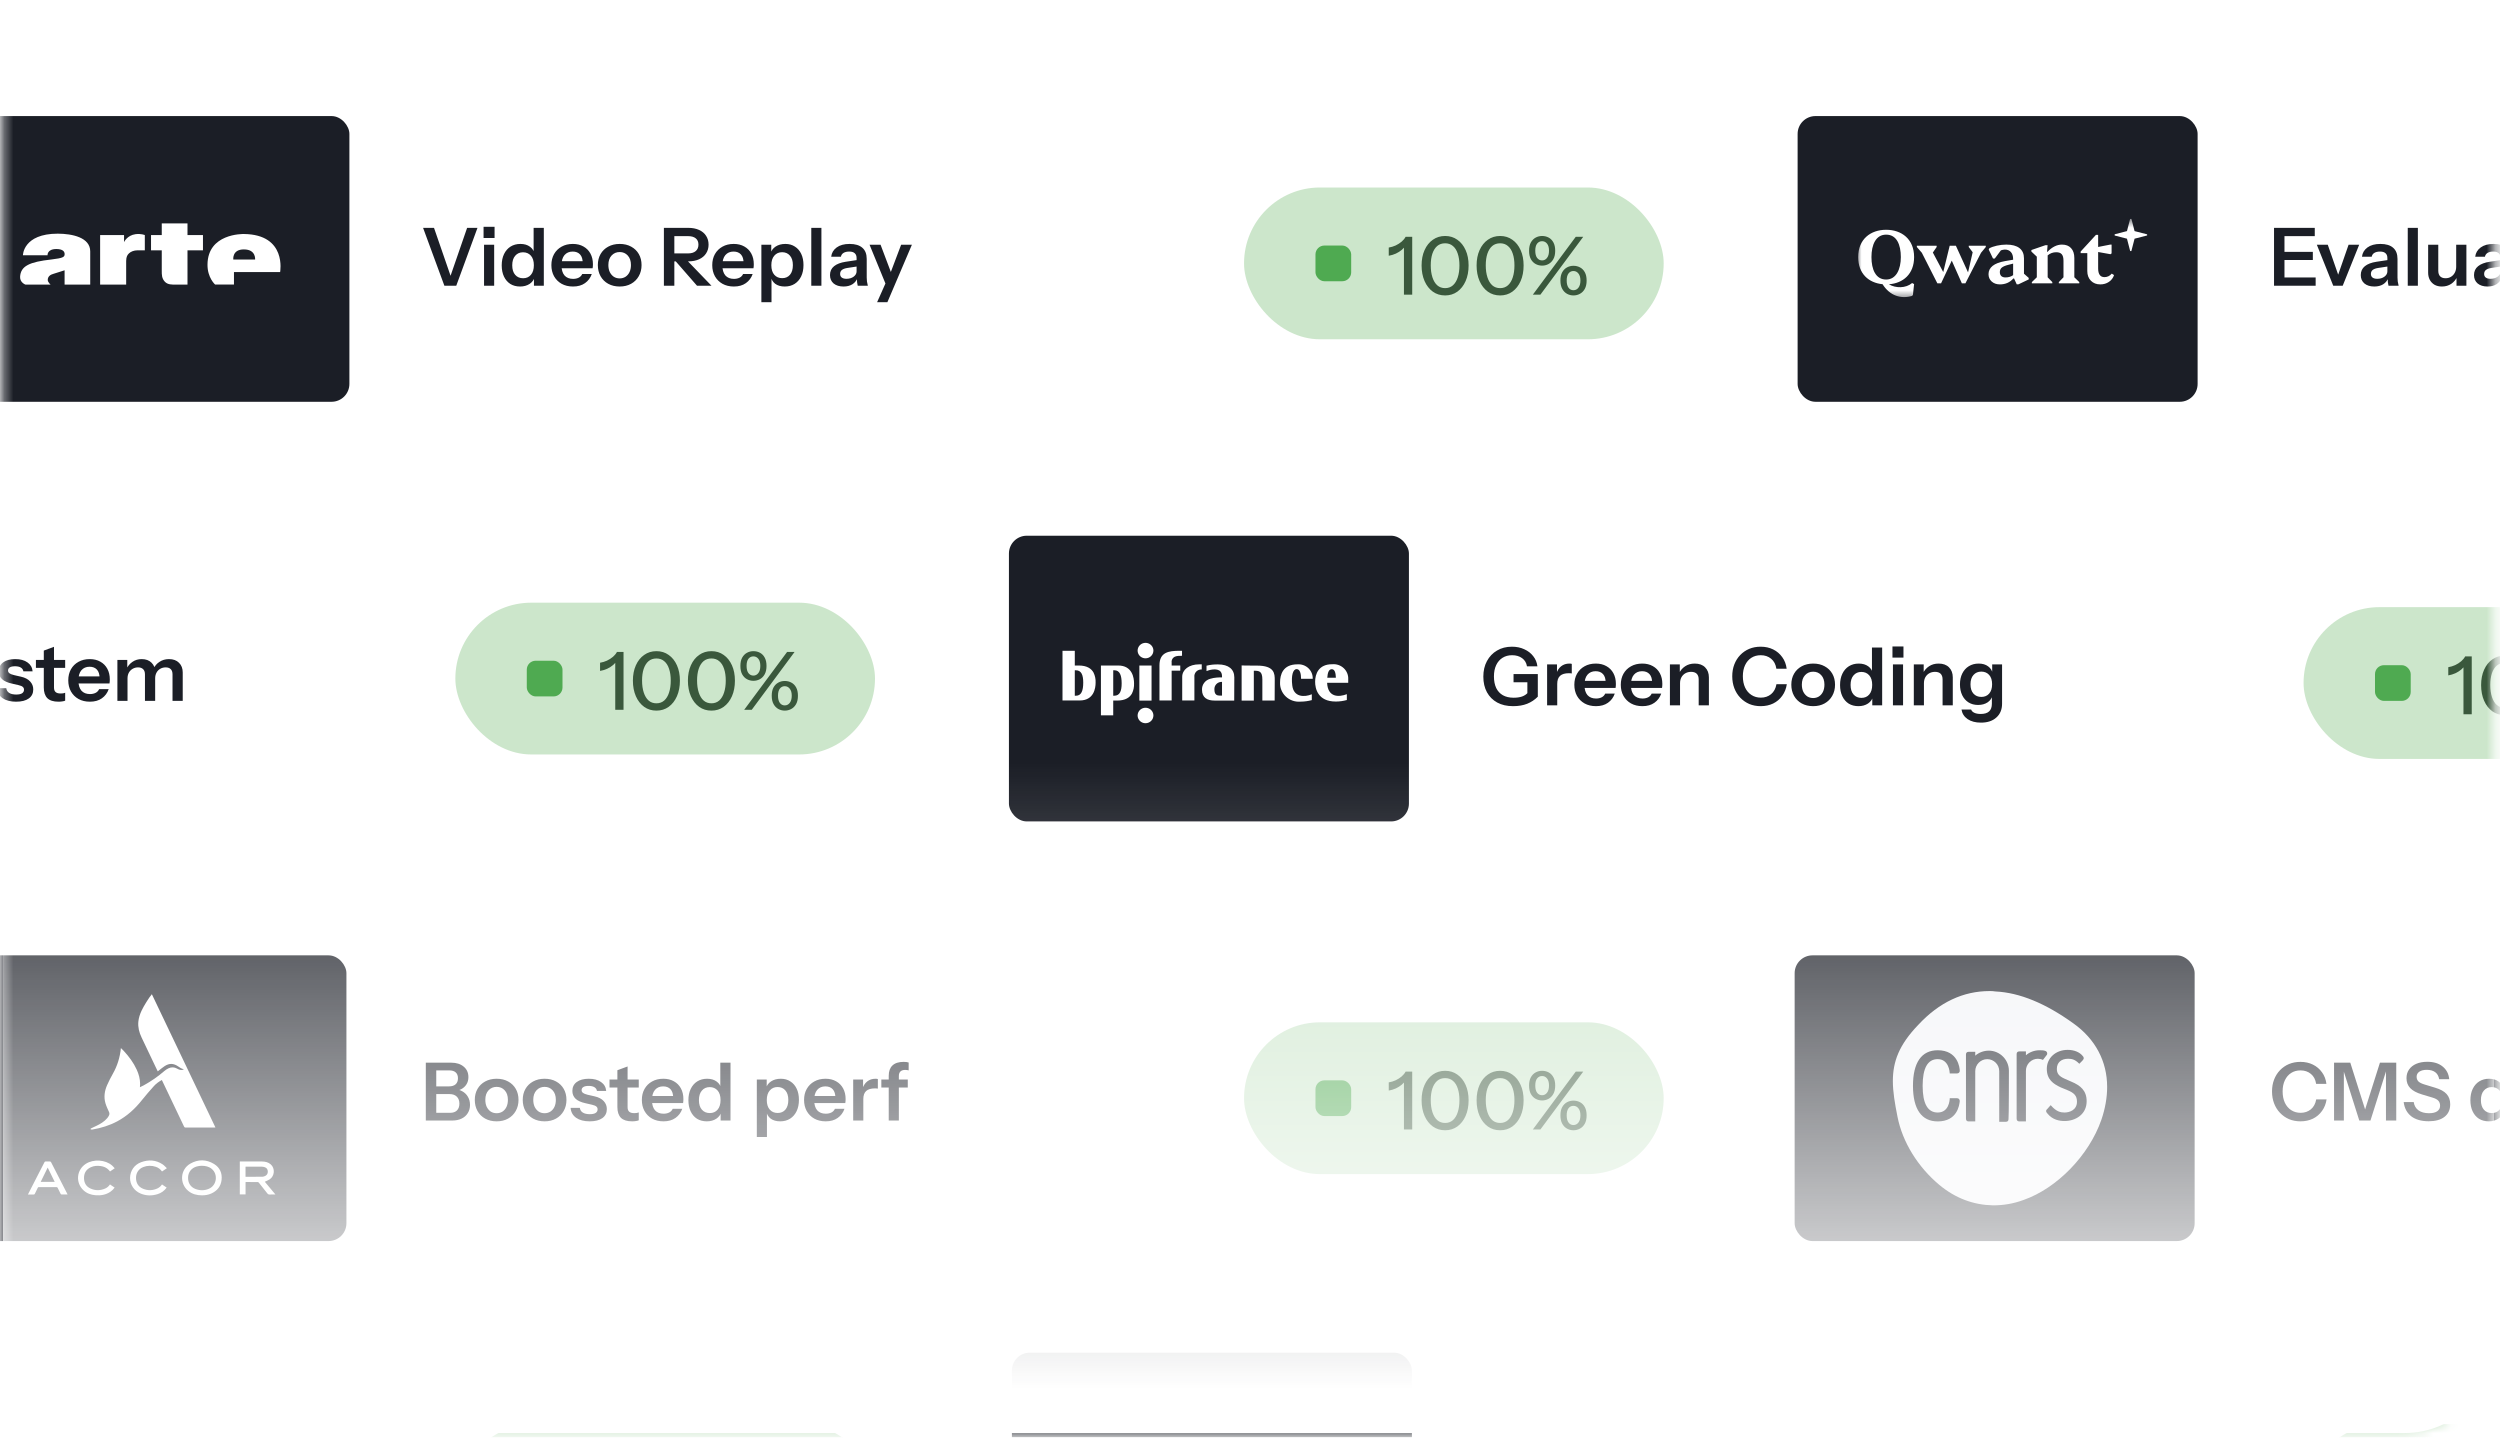 <svg width="280" height="161" viewBox="0 0 280 161" fill="none" xmlns="http://www.w3.org/2000/svg">
<mask id="mask0_366_5238" style="mask-type:alpha" maskUnits="userSpaceOnUse" x="0" y="0" width="280" height="161">
<path d="M0.333 0.5H279.333V150.5C279.333 156.023 274.856 160.5 269.333 160.5H10.333C4.81 160.5 0.333 156.023 0.333 150.5V0.5Z" fill="white"/>
</mask>
<g mask="url(#mask0_366_5238)">
<g filter="url(#filter0_d_366_5238)">
<rect x="-98.667" y="146.5" width="202" height="42" rx="4" fill="white"/>
<rect x="51.333" y="159.5" width="47" height="17" rx="8.5" fill="#CCE6CB"/>
</g>
<g filter="url(#filter1_d_366_5238)">
<rect x="108.333" y="146.5" width="202" height="42" rx="4" fill="white"/>
<rect x="113.333" y="151.5" width="44.8" height="32" rx="2" fill="#1B1E26"/>
<rect x="258.333" y="159.5" width="47" height="17" rx="8.5" fill="#CCE6CB"/>
</g>
<g filter="url(#filter2_d_366_5238)">
<rect x="196.333" y="101.5" width="202" height="42" rx="4" fill="white"/>
<rect x="201" y="107" width="44.8" height="32" rx="2" fill="#1B1E26"/>
<path d="M223.48 111.043C223.264 111 223.047 111 222.83 111C219.884 111 217.199 112.256 214.859 114.769C212.693 117.022 212 118.884 212 121.094C212 122.264 212.217 123.563 212.52 125.079C213.083 127.939 214.816 130.711 217.199 132.704C219.018 134.22 221.054 134.957 223.22 135C224.347 135 225.473 134.827 226.643 134.394C230.368 133.094 233.964 129.412 235.35 125.426C235.783 124.17 236 122.913 236 121.744C236 118.884 234.7 116.372 232.188 114.596C229.112 112.386 226.209 111.173 223.48 111.043Z" fill="#F2F3F6"/>
<path d="M219.192 123H218.368V123.043C218.368 123.216 218.282 124.603 217.025 124.603C215.899 124.603 215.336 123.606 215.336 121.613C215.336 119.621 215.899 118.624 217.025 118.624C218.282 118.624 218.368 120.097 218.368 120.184V120.227H219.192C219.278 120.227 219.365 120.184 219.408 120.141C219.451 120.097 219.495 120.011 219.495 119.967C219.495 119.577 219.278 117.628 217.025 117.628C215.206 117.628 214.253 119.014 214.253 121.613C214.253 124.213 215.206 125.599 217.025 125.599C219.192 125.599 219.451 123.823 219.495 123.303C219.495 123.216 219.451 123.173 219.408 123.086C219.365 123.043 219.278 123 219.192 123Z" fill="#1B1E26"/>
<path d="M231.971 121.137L231.278 120.834C230.585 120.531 230.368 120.228 230.368 119.708C230.368 119.015 230.845 118.581 231.624 118.581C232.058 118.581 232.404 118.668 232.837 119.101L232.881 119.145L233.227 118.798C233.444 118.581 233.401 118.408 233.271 118.278C232.924 117.845 232.318 117.585 231.581 117.585C230.238 117.585 229.242 118.495 229.242 119.708C229.242 120.921 229.978 121.397 230.801 121.787L231.538 122.09C232.274 122.394 232.621 122.697 232.621 123.39C232.621 124.343 231.754 124.603 231.235 124.603C230.801 124.603 230.325 124.516 229.718 123.823L229.675 123.78L229.328 124.17C229.112 124.343 229.112 124.516 229.328 124.733C229.892 125.426 230.671 125.556 231.235 125.556C232.448 125.556 233.704 124.82 233.704 123.347C233.704 122.134 233.011 121.571 231.971 121.137Z" fill="#1B1E26"/>
<path d="M224.997 119.925C224.997 118.712 224 117.672 222.744 117.672C222.181 117.672 221.618 117.888 221.228 118.235V117.802H220.491C220.275 117.802 220.188 117.932 220.188 118.105V125.296C220.188 125.513 220.318 125.6 220.491 125.6H221.228V119.968C221.228 119.231 221.834 118.625 222.571 118.625C223.307 118.625 223.914 119.231 223.914 119.968V125.643H224.65C224.867 125.643 224.953 125.513 224.953 125.34C224.997 125.296 224.997 119.925 224.997 119.925Z" fill="#1B1E26"/>
<path d="M229.242 118.148C229.285 118.104 229.285 118.061 229.285 117.975C229.285 117.845 229.199 117.758 229.112 117.715C228.895 117.628 228.679 117.628 228.419 117.628C227.856 117.628 227.292 117.845 226.903 118.191V117.758H226.166C225.949 117.758 225.863 117.888 225.863 118.061V125.296C225.863 125.512 225.993 125.599 226.166 125.599H226.903V119.924C226.903 119.187 227.509 118.581 228.245 118.581C228.419 118.581 228.635 118.624 228.809 118.711L229.242 118.148Z" fill="#1B1E26"/>
<path d="M257.652 125.59C257.19 125.59 256.764 125.509 256.374 125.347C255.99 125.179 255.654 124.945 255.366 124.645C255.078 124.345 254.856 123.991 254.7 123.583C254.544 123.175 254.466 122.728 254.466 122.242C254.466 121.756 254.544 121.312 254.7 120.91C254.856 120.508 255.075 120.16 255.357 119.866C255.645 119.566 255.981 119.335 256.365 119.173C256.755 119.011 257.184 118.93 257.652 118.93C258.168 118.93 258.633 119.032 259.047 119.236C259.461 119.44 259.8 119.728 260.064 120.1C260.334 120.466 260.499 120.898 260.559 121.396H259.407C259.335 120.91 259.14 120.538 258.822 120.28C258.504 120.016 258.117 119.884 257.661 119.884C257.259 119.884 256.908 119.98 256.608 120.172C256.308 120.364 256.074 120.637 255.906 120.991C255.738 121.339 255.654 121.753 255.654 122.233C255.654 122.725 255.738 123.151 255.906 123.511C256.074 123.865 256.311 124.141 256.617 124.339C256.923 124.537 257.274 124.636 257.67 124.636C258.114 124.636 258.495 124.507 258.813 124.249C259.131 123.985 259.332 123.613 259.416 123.133H260.577C260.505 123.625 260.334 124.057 260.064 124.429C259.8 124.801 259.461 125.089 259.047 125.293C258.633 125.491 258.168 125.59 257.652 125.59ZM261.414 125.5V119.02H263.232L265.212 125.266H264.573L266.553 119.02H268.38V125.5H267.228V119.407H267.417L265.491 125.5H264.24L262.332 119.461H262.512V125.5H261.414ZM272.011 125.581C271.195 125.581 270.544 125.395 270.058 125.023C269.578 124.645 269.296 124.114 269.212 123.43H270.337C270.391 123.826 270.568 124.135 270.868 124.357C271.168 124.573 271.561 124.681 272.047 124.681C272.449 124.681 272.755 124.609 272.965 124.465C273.181 124.315 273.289 124.108 273.289 123.844C273.289 123.61 273.223 123.421 273.091 123.277C272.959 123.133 272.737 123.016 272.425 122.926L271.255 122.575C270.661 122.395 270.223 122.158 269.941 121.864C269.665 121.57 269.527 121.201 269.527 120.757C269.527 120.385 269.623 120.061 269.815 119.785C270.007 119.509 270.277 119.296 270.625 119.146C270.979 118.996 271.39 118.921 271.858 118.921C272.578 118.921 273.151 119.098 273.577 119.452C274.009 119.8 274.255 120.274 274.315 120.874H273.19C273.124 120.514 272.974 120.25 272.74 120.082C272.506 119.908 272.191 119.821 271.795 119.821C271.447 119.821 271.171 119.89 270.967 120.028C270.763 120.166 270.661 120.355 270.661 120.595C270.661 120.793 270.721 120.961 270.841 121.099C270.967 121.237 271.198 121.357 271.534 121.459L272.722 121.819C273.316 121.993 273.748 122.23 274.018 122.53C274.288 122.83 274.423 123.211 274.423 123.673C274.423 124.285 274.21 124.756 273.784 125.086C273.364 125.416 272.773 125.581 272.011 125.581ZM280.292 125.5V124.465L280.382 124.483C280.304 124.819 280.115 125.089 279.815 125.293C279.515 125.491 279.158 125.59 278.744 125.59C278.324 125.59 277.958 125.494 277.646 125.302C277.34 125.104 277.103 124.828 276.935 124.474C276.767 124.12 276.683 123.703 276.683 123.223C276.683 122.737 276.77 122.314 276.944 121.954C277.118 121.594 277.361 121.315 277.673 121.117C277.991 120.919 278.36 120.82 278.78 120.82C279.212 120.82 279.569 120.925 279.851 121.135C280.133 121.339 280.307 121.624 280.373 121.99L280.256 121.999V119.02H281.399V125.5H280.292ZM279.077 124.663C279.443 124.663 279.734 124.537 279.95 124.285C280.172 124.027 280.283 123.667 280.283 123.205C280.283 122.743 280.172 122.386 279.95 122.134C279.728 121.882 279.434 121.756 279.068 121.756C278.708 121.756 278.417 121.885 278.195 122.143C277.973 122.395 277.862 122.752 277.862 123.214C277.862 123.676 277.973 124.033 278.195 124.285C278.417 124.537 278.711 124.663 279.077 124.663ZM284.667 125.59C284.181 125.59 283.755 125.488 283.389 125.284C283.029 125.08 282.747 124.798 282.543 124.438C282.345 124.078 282.246 123.664 282.246 123.196C282.246 122.728 282.345 122.317 282.543 121.963C282.747 121.603 283.029 121.324 283.389 121.126C283.749 120.922 284.169 120.82 284.649 120.82C285.105 120.82 285.501 120.916 285.837 121.108C286.173 121.294 286.434 121.558 286.62 121.9C286.806 122.242 286.899 122.641 286.899 123.097C286.899 123.181 286.896 123.259 286.89 123.331C286.884 123.403 286.875 123.475 286.863 123.547H282.948V122.755H285.99L285.756 122.971C285.756 122.539 285.657 122.215 285.459 121.999C285.261 121.783 284.985 121.675 284.631 121.675C284.247 121.675 283.941 121.807 283.713 122.071C283.491 122.335 283.38 122.716 283.38 123.214C283.38 123.706 283.491 124.084 283.713 124.348C283.941 124.606 284.262 124.735 284.676 124.735C284.916 124.735 285.126 124.69 285.306 124.6C285.486 124.51 285.618 124.372 285.702 124.186H286.773C286.623 124.618 286.368 124.96 286.008 125.212C285.654 125.464 285.207 125.59 284.667 125.59ZM288.902 125.5L287.066 120.91H288.29L289.757 125.131H289.154L290.621 120.91H291.809L289.964 125.5H288.902Z" fill="#1B1E26"/>
</g>
<g filter="url(#filter3_d_366_5238)">
<rect x="-10.667" y="101.5" width="202" height="42" rx="4" fill="white"/>
<rect x="-6" y="107" width="44.8" height="32" rx="2" fill="#1B1E26"/>
<g clip-path="url(#clip0_366_5238)">
<path d="M24.129 126.277C24.07 126.28 24.031 126.283 23.991 126.283C22.923 126.283 21.854 126.282 20.786 126.285C20.694 126.286 20.652 126.256 20.612 126.173C19.806 124.476 18.997 122.781 18.187 121.085C18.169 121.046 18.148 121.007 18.125 120.961C17.789 121.146 17.486 121.364 17.238 121.641C16.777 122.157 16.32 122.677 15.89 123.219C15.12 124.189 14.225 125.007 13.129 125.591C12.259 126.055 11.332 126.34 10.365 126.505C10.315 126.513 10.261 126.515 10.211 126.509C10.182 126.505 10.156 126.478 10.129 126.462C10.147 126.436 10.16 126.4 10.184 126.387C10.275 126.337 10.37 126.294 10.464 126.251C10.916 126.043 11.367 125.833 11.746 125.499C11.931 125.336 12.098 125.158 12.207 124.931C12.27 124.798 12.271 124.678 12.208 124.538C12.063 124.216 11.907 123.895 11.809 123.558C11.609 122.864 11.711 122.18 11.998 121.53C12.188 121.098 12.404 120.675 12.637 120.265C13.145 119.374 13.437 118.418 13.54 117.382C13.658 117.499 13.767 117.599 13.867 117.707C14.446 118.338 14.955 119.018 15.313 119.802C15.546 120.312 15.692 120.844 15.692 121.41C15.692 121.521 15.679 121.632 15.671 121.768C15.826 121.692 15.968 121.631 16.103 121.556C16.932 121.101 17.704 120.563 18.421 119.943C18.56 119.823 18.721 119.72 18.887 119.644C19.205 119.499 19.527 119.511 19.837 119.686C20.025 119.792 20.218 119.873 20.44 119.824C20.485 119.814 20.527 119.796 20.584 119.776C20.556 119.756 20.545 119.743 20.532 119.74C20.318 119.688 20.14 119.569 19.963 119.444C19.442 119.079 18.965 119.063 18.433 119.41C18.216 119.551 18.018 119.723 17.811 119.881C17.767 119.914 17.722 119.947 17.666 119.989C17.579 119.809 17.495 119.637 17.413 119.465C16.893 118.373 16.371 117.282 15.853 116.189C15.589 115.633 15.435 115.051 15.495 114.427C15.536 114.003 15.668 113.605 15.843 113.22C16.077 112.707 16.697 111.707 17.008 111.351C19.382 116.326 21.752 121.294 24.129 126.277Z" fill="white"/>
<path d="M29.658 132.356C29.848 132.263 30.048 132.194 30.217 132.078C30.764 131.706 30.821 130.857 30.334 130.419C30.057 130.17 29.712 130.09 29.352 130.088C28.613 130.082 27.873 130.086 27.134 130.086H26.858V133.776H27.502V132.396C27.523 132.392 27.534 132.387 27.544 132.387C27.987 132.387 28.429 132.384 28.871 132.389C28.912 132.39 28.964 132.429 28.993 132.465C29.309 132.857 29.624 133.249 29.931 133.648C30.009 133.75 30.088 133.795 30.217 133.787C30.418 133.775 30.621 133.784 30.849 133.784C30.435 133.288 30.041 132.815 29.658 132.356ZM27.499 131.801V130.672C27.54 130.669 27.572 130.666 27.604 130.666C28.176 130.665 28.748 130.662 29.32 130.668C29.436 130.67 29.556 130.694 29.666 130.733C29.871 130.806 29.982 130.964 29.994 131.183C30.006 131.401 29.925 131.584 29.732 131.69C29.628 131.747 29.503 131.794 29.386 131.796C28.763 131.806 28.14 131.801 27.499 131.801ZM23.971 130.363C23.105 129.835 22.188 129.825 21.313 130.329C20.178 130.983 20.078 132.556 21.09 133.386C21.533 133.75 22.058 133.875 22.618 133.879C22.979 133.879 23.329 133.824 23.66 133.676C24.321 133.38 24.736 132.88 24.817 132.15C24.901 131.389 24.621 130.759 23.971 130.363ZM23.421 133.131C22.921 133.355 22.402 133.359 21.891 133.165C21.332 132.952 21.038 132.471 21.064 131.853C21.09 131.267 21.447 130.819 22.028 130.649C22.124 130.621 22.223 130.601 22.322 130.587C22.417 130.573 22.514 130.572 22.582 130.567C23.009 130.573 23.388 130.649 23.706 130.909C24.443 131.509 24.287 132.743 23.421 133.131ZM7.504 133.65C7.292 133.235 7.079 132.82 6.866 132.406C6.485 131.663 6.104 130.92 5.725 130.176C5.69 130.106 5.649 130.081 5.572 130.084C5.42 130.09 5.267 130.09 5.115 130.084C5.046 130.082 5.011 130.105 4.979 130.167C4.438 131.226 3.895 132.284 3.353 133.342C3.281 133.483 3.21 133.625 3.129 133.784C3.357 133.784 3.564 133.781 3.771 133.786C3.842 133.787 3.876 133.76 3.905 133.698C4.01 133.476 4.124 133.257 4.229 133.035C4.257 132.977 4.289 132.956 4.354 132.956C5.011 132.959 5.669 132.959 6.327 132.956C6.399 132.955 6.431 132.982 6.46 133.043C6.567 133.268 6.678 133.493 6.792 133.714C6.808 133.746 6.854 133.78 6.887 133.781C7.106 133.787 7.326 133.784 7.567 133.784C7.541 133.728 7.524 133.688 7.504 133.65ZM4.556 132.372C4.818 131.838 5.075 131.313 5.341 130.77C5.607 131.31 5.865 131.835 6.129 132.372H4.556ZM12.316 132.657C12.491 132.776 12.659 132.889 12.838 133.01C12.705 133.198 12.551 133.35 12.369 133.474C11.856 133.824 11.282 133.918 10.678 133.865C10.177 133.821 9.72 133.659 9.346 133.309C8.438 132.458 8.568 131.025 9.611 130.349C10.469 129.793 11.815 129.88 12.561 130.544C12.66 130.632 12.744 130.737 12.847 130.846C12.747 130.915 12.663 130.973 12.578 131.03C12.495 131.087 12.412 131.142 12.322 131.203C12.276 131.149 12.234 131.094 12.187 131.043C11.942 130.78 11.632 130.65 11.284 130.6C10.902 130.545 10.527 130.569 10.171 130.731C9.662 130.962 9.41 131.37 9.408 131.927C9.407 132.479 9.646 132.897 10.154 133.123C10.701 133.366 11.258 133.353 11.804 133.104C12.015 133.008 12.182 132.856 12.316 132.657ZM18.144 132.658C18.319 132.776 18.491 132.892 18.666 133.01C18.402 133.377 18.057 133.618 17.637 133.748C17.001 133.945 16.368 133.936 15.751 133.678C15.013 133.369 14.553 132.677 14.566 131.922C14.58 131.133 15.034 130.456 15.79 130.173C16.63 129.859 17.453 129.9 18.218 130.41C18.387 130.523 18.523 130.686 18.689 130.839C18.486 130.976 18.32 131.088 18.145 131.206C17.97 130.953 17.74 130.779 17.454 130.684C16.982 130.528 16.51 130.529 16.046 130.711C15.532 130.913 15.231 131.358 15.233 131.921C15.235 132.486 15.481 132.913 16.006 133.134C16.557 133.366 17.114 133.352 17.657 133.091C17.856 132.996 18.012 132.849 18.144 132.658Z" fill="white"/>
</g>
<path d="M48.609 125.5V124.636H50.418C50.748 124.636 51.003 124.546 51.183 124.366C51.363 124.18 51.453 123.928 51.453 123.61C51.453 123.28 51.357 123.019 51.165 122.827C50.973 122.635 50.706 122.539 50.364 122.539H48.609V121.675H50.283C50.607 121.675 50.856 121.597 51.03 121.441C51.204 121.285 51.291 121.06 51.291 120.766C51.291 120.478 51.207 120.259 51.039 120.109C50.877 119.959 50.637 119.884 50.319 119.884H48.609V119.02H50.535C51.117 119.02 51.582 119.167 51.93 119.461C52.284 119.749 52.461 120.142 52.461 120.64C52.461 120.952 52.386 121.225 52.236 121.459C52.092 121.687 51.897 121.864 51.651 121.99C51.405 122.116 51.126 122.179 50.814 122.179L50.859 121.99C51.189 121.99 51.489 122.065 51.759 122.215C52.029 122.359 52.242 122.563 52.398 122.827C52.56 123.091 52.641 123.397 52.641 123.745C52.641 124.099 52.557 124.408 52.389 124.672C52.227 124.936 51.996 125.14 51.696 125.284C51.402 125.428 51.054 125.5 50.652 125.5H48.609ZM47.691 125.5V119.02H48.861V125.5H47.691ZM55.625 125.59C55.139 125.59 54.71 125.488 54.338 125.284C53.972 125.08 53.687 124.798 53.483 124.438C53.279 124.072 53.177 123.655 53.177 123.187C53.177 122.719 53.279 122.308 53.483 121.954C53.687 121.6 53.972 121.324 54.338 121.126C54.71 120.922 55.139 120.82 55.625 120.82C56.117 120.82 56.546 120.922 56.912 121.126C57.278 121.324 57.563 121.6 57.767 121.954C57.971 122.308 58.073 122.719 58.073 123.187C58.073 123.655 57.968 124.072 57.758 124.438C57.554 124.798 57.269 125.08 56.903 125.284C56.537 125.488 56.111 125.59 55.625 125.59ZM55.625 124.681C55.865 124.681 56.081 124.621 56.273 124.501C56.465 124.375 56.615 124.201 56.723 123.979C56.831 123.751 56.885 123.484 56.885 123.178C56.885 122.728 56.765 122.374 56.525 122.116C56.291 121.858 55.991 121.729 55.625 121.729C55.259 121.729 54.956 121.858 54.716 122.116C54.476 122.374 54.356 122.728 54.356 123.178C54.356 123.484 54.41 123.751 54.518 123.979C54.632 124.201 54.782 124.375 54.968 124.501C55.16 124.621 55.379 124.681 55.625 124.681ZM60.995 125.59C60.509 125.59 60.08 125.488 59.708 125.284C59.342 125.08 59.057 124.798 58.853 124.438C58.649 124.072 58.547 123.655 58.547 123.187C58.547 122.719 58.649 122.308 58.853 121.954C59.057 121.6 59.342 121.324 59.708 121.126C60.08 120.922 60.509 120.82 60.995 120.82C61.487 120.82 61.916 120.922 62.282 121.126C62.648 121.324 62.933 121.6 63.137 121.954C63.341 122.308 63.443 122.719 63.443 123.187C63.443 123.655 63.338 124.072 63.128 124.438C62.924 124.798 62.639 125.08 62.273 125.284C61.907 125.488 61.481 125.59 60.995 125.59ZM60.995 124.681C61.235 124.681 61.451 124.621 61.643 124.501C61.835 124.375 61.985 124.201 62.093 123.979C62.201 123.751 62.255 123.484 62.255 123.178C62.255 122.728 62.135 122.374 61.895 122.116C61.661 121.858 61.361 121.729 60.995 121.729C60.629 121.729 60.326 121.858 60.086 122.116C59.846 122.374 59.726 122.728 59.726 123.178C59.726 123.484 59.78 123.751 59.888 123.979C60.002 124.201 60.152 124.375 60.338 124.501C60.53 124.621 60.749 124.681 60.995 124.681ZM66.049 125.59C65.413 125.59 64.906 125.458 64.528 125.194C64.15 124.924 63.943 124.552 63.907 124.078H64.942C64.972 124.312 65.083 124.489 65.275 124.609C65.467 124.729 65.725 124.789 66.049 124.789C66.343 124.789 66.562 124.744 66.706 124.654C66.856 124.558 66.931 124.423 66.931 124.249C66.931 124.123 66.889 124.021 66.805 123.943C66.721 123.859 66.562 123.79 66.328 123.736L65.59 123.565C65.086 123.457 64.711 123.289 64.465 123.061C64.225 122.827 64.105 122.536 64.105 122.188C64.105 121.762 64.267 121.429 64.591 121.189C64.921 120.943 65.374 120.82 65.95 120.82C66.52 120.82 66.976 120.943 67.318 121.189C67.666 121.429 67.858 121.762 67.894 122.188H66.859C66.829 122.002 66.733 121.861 66.571 121.765C66.415 121.669 66.199 121.621 65.923 121.621C65.665 121.621 65.47 121.663 65.338 121.747C65.206 121.825 65.14 121.942 65.14 122.098C65.14 122.218 65.191 122.32 65.293 122.404C65.395 122.482 65.566 122.551 65.806 122.611L66.598 122.791C67.048 122.893 67.387 123.07 67.615 123.322C67.849 123.574 67.966 123.871 67.966 124.213C67.966 124.651 67.798 124.99 67.462 125.23C67.126 125.47 66.655 125.59 66.049 125.59ZM70.794 125.59C70.23 125.59 69.813 125.458 69.543 125.194C69.279 124.924 69.147 124.522 69.147 123.988V119.866L70.29 119.443V124.015C70.29 124.237 70.35 124.402 70.47 124.51C70.59 124.618 70.779 124.672 71.037 124.672C71.139 124.672 71.229 124.666 71.307 124.654C71.391 124.636 71.469 124.615 71.541 124.591V125.473C71.469 125.509 71.367 125.536 71.235 125.554C71.103 125.578 70.956 125.59 70.794 125.59ZM68.265 121.801V120.91H71.541V121.801H68.265ZM74.309 125.59C73.823 125.59 73.397 125.488 73.031 125.284C72.671 125.08 72.389 124.798 72.186 124.438C71.987 124.078 71.888 123.664 71.888 123.196C71.888 122.728 71.987 122.317 72.186 121.963C72.389 121.603 72.671 121.324 73.031 121.126C73.391 120.922 73.811 120.82 74.291 120.82C74.748 120.82 75.144 120.916 75.48 121.108C75.816 121.294 76.076 121.558 76.263 121.9C76.448 122.242 76.541 122.641 76.541 123.097C76.541 123.181 76.538 123.259 76.532 123.331C76.526 123.403 76.517 123.475 76.505 123.547H72.591V122.755H75.632L75.398 122.971C75.398 122.539 75.299 122.215 75.102 121.999C74.903 121.783 74.627 121.675 74.273 121.675C73.889 121.675 73.584 121.807 73.356 122.071C73.133 122.335 73.022 122.716 73.022 123.214C73.022 123.706 73.133 124.084 73.356 124.348C73.584 124.606 73.904 124.735 74.319 124.735C74.558 124.735 74.769 124.69 74.948 124.6C75.129 124.51 75.26 124.372 75.344 124.186H76.415C76.266 124.618 76.01 124.96 75.65 125.212C75.296 125.464 74.85 125.59 74.309 125.59ZM80.71 125.5V124.465L80.8 124.483C80.722 124.819 80.533 125.089 80.233 125.293C79.933 125.491 79.576 125.59 79.162 125.59C78.742 125.59 78.376 125.494 78.064 125.302C77.758 125.104 77.521 124.828 77.353 124.474C77.185 124.12 77.101 123.703 77.101 123.223C77.101 122.737 77.188 122.314 77.362 121.954C77.536 121.594 77.779 121.315 78.091 121.117C78.409 120.919 78.778 120.82 79.198 120.82C79.63 120.82 79.987 120.925 80.269 121.135C80.551 121.339 80.725 121.624 80.791 121.99L80.674 121.999V119.02H81.817V125.5H80.71ZM79.495 124.663C79.861 124.663 80.152 124.537 80.368 124.285C80.59 124.027 80.701 123.667 80.701 123.205C80.701 122.743 80.59 122.386 80.368 122.134C80.146 121.882 79.852 121.756 79.486 121.756C79.126 121.756 78.835 121.885 78.613 122.143C78.391 122.395 78.28 122.752 78.28 123.214C78.28 123.676 78.391 124.033 78.613 124.285C78.835 124.537 79.129 124.663 79.495 124.663ZM87.383 125.59C86.945 125.59 86.588 125.488 86.312 125.284C86.042 125.074 85.874 124.786 85.808 124.42L85.898 124.411V127.345H84.764V120.91H85.871V121.945L85.781 121.927C85.865 121.585 86.057 121.315 86.357 121.117C86.657 120.919 87.023 120.82 87.455 120.82C87.863 120.82 88.217 120.919 88.517 121.117C88.823 121.309 89.06 121.582 89.228 121.936C89.396 122.29 89.48 122.707 89.48 123.187C89.48 123.673 89.393 124.096 89.219 124.456C89.045 124.816 88.802 125.095 88.49 125.293C88.178 125.491 87.809 125.59 87.383 125.59ZM87.095 124.654C87.461 124.654 87.752 124.528 87.968 124.276C88.184 124.018 88.292 123.658 88.292 123.196C88.292 122.734 88.181 122.377 87.959 122.125C87.743 121.873 87.452 121.747 87.086 121.747C86.726 121.747 86.435 121.876 86.213 122.134C85.991 122.386 85.88 122.743 85.88 123.205C85.88 123.667 85.991 124.024 86.213 124.276C86.435 124.528 86.729 124.654 87.095 124.654ZM92.477 125.59C91.99 125.59 91.564 125.488 91.198 125.284C90.838 125.08 90.556 124.798 90.353 124.438C90.154 124.078 90.055 123.664 90.055 123.196C90.055 122.728 90.154 122.317 90.353 121.963C90.556 121.603 90.838 121.324 91.198 121.126C91.558 120.922 91.978 120.82 92.459 120.82C92.915 120.82 93.311 120.916 93.647 121.108C93.983 121.294 94.243 121.558 94.43 121.9C94.615 122.242 94.709 122.641 94.709 123.097C94.709 123.181 94.706 123.259 94.7 123.331C94.694 123.403 94.684 123.475 94.672 123.547H90.757V122.755H93.799L93.566 122.971C93.566 122.539 93.466 122.215 93.269 121.999C93.07 121.783 92.794 121.675 92.441 121.675C92.056 121.675 91.751 121.807 91.522 122.071C91.3 122.335 91.189 122.716 91.189 123.214C91.189 123.706 91.3 124.084 91.522 124.348C91.751 124.606 92.072 124.735 92.486 124.735C92.725 124.735 92.936 124.69 93.115 124.6C93.296 124.51 93.427 124.372 93.511 124.186H94.582C94.433 124.618 94.177 124.96 93.817 125.212C93.463 125.464 93.016 125.59 92.477 125.59ZM95.557 125.5V120.91H96.664V122.017H96.691V125.5H95.557ZM96.691 123.106L96.574 122.017C96.682 121.627 96.865 121.33 97.123 121.126C97.381 120.922 97.69 120.82 98.05 120.82C98.176 120.82 98.266 120.832 98.32 120.856V121.927C98.29 121.915 98.248 121.909 98.194 121.909C98.14 121.903 98.074 121.9 97.996 121.9C97.558 121.9 97.231 121.996 97.015 122.188C96.799 122.38 96.691 122.686 96.691 123.106ZM99.538 125.5V120.487C99.538 119.983 99.676 119.599 99.952 119.335C100.234 119.065 100.654 118.93 101.212 118.93C101.338 118.93 101.443 118.936 101.527 118.948C101.611 118.96 101.692 118.978 101.77 119.002V119.884C101.728 119.866 101.674 119.854 101.608 119.848C101.542 119.836 101.467 119.83 101.383 119.83C101.143 119.83 100.963 119.89 100.843 120.01C100.729 120.124 100.672 120.292 100.672 120.514V125.5H99.538ZM98.71 121.801V120.91H101.671V121.801H98.71Z" fill="#1B1E26"/>
<rect x="139.333" y="114.5" width="47" height="17" rx="8.5" fill="#CCE6CB"/>
<rect x="147.333" y="121" width="4" height="4" rx="1" fill="#4FAA51"/>
<path d="M157.241 126.5V120.911L157.412 120.983C157.334 121.151 157.199 121.316 157.007 121.478C156.815 121.64 156.593 121.781 156.341 121.901C156.089 122.015 155.822 122.096 155.54 122.144V121.226C155.804 121.184 156.062 121.106 156.314 120.992C156.566 120.872 156.791 120.728 156.989 120.56C157.187 120.386 157.334 120.206 157.43 120.02H158.168V126.5H157.241ZM161.855 126.59C161.333 126.59 160.874 126.449 160.478 126.167C160.082 125.879 159.773 125.483 159.551 124.979C159.329 124.469 159.218 123.887 159.218 123.233C159.218 122.579 159.329 122.006 159.551 121.514C159.773 121.016 160.082 120.629 160.478 120.353C160.874 120.071 161.333 119.93 161.855 119.93C162.377 119.93 162.833 120.071 163.223 120.353C163.619 120.629 163.928 121.016 164.15 121.514C164.372 122.006 164.483 122.579 164.483 123.233C164.483 123.893 164.372 124.475 164.15 124.979C163.928 125.483 163.619 125.879 163.223 126.167C162.827 126.449 162.371 126.59 161.855 126.59ZM161.855 125.771C162.197 125.771 162.488 125.666 162.728 125.456C162.968 125.24 163.148 124.943 163.268 124.565C163.394 124.181 163.457 123.734 163.457 123.224C163.457 122.72 163.394 122.282 163.268 121.91C163.148 121.538 162.968 121.253 162.728 121.055C162.494 120.851 162.203 120.749 161.855 120.749C161.501 120.749 161.204 120.851 160.964 121.055C160.73 121.259 160.55 121.547 160.424 121.919C160.304 122.285 160.244 122.72 160.244 123.224C160.244 123.734 160.307 124.181 160.433 124.565C160.559 124.949 160.739 125.246 160.973 125.456C161.213 125.666 161.507 125.771 161.855 125.771ZM168.016 126.59C167.494 126.59 167.035 126.449 166.639 126.167C166.243 125.879 165.934 125.483 165.712 124.979C165.49 124.469 165.379 123.887 165.379 123.233C165.379 122.579 165.49 122.006 165.712 121.514C165.934 121.016 166.243 120.629 166.639 120.353C167.035 120.071 167.494 119.93 168.016 119.93C168.538 119.93 168.994 120.071 169.384 120.353C169.78 120.629 170.089 121.016 170.311 121.514C170.533 122.006 170.644 122.579 170.644 123.233C170.644 123.893 170.533 124.475 170.311 124.979C170.089 125.483 169.78 125.879 169.384 126.167C168.988 126.449 168.532 126.59 168.016 126.59ZM168.016 125.771C168.358 125.771 168.649 125.666 168.889 125.456C169.129 125.24 169.309 124.943 169.429 124.565C169.555 124.181 169.618 123.734 169.618 123.224C169.618 122.72 169.555 122.282 169.429 121.91C169.309 121.538 169.129 121.253 168.889 121.055C168.655 120.851 168.364 120.749 168.016 120.749C167.662 120.749 167.365 120.851 167.125 121.055C166.891 121.259 166.711 121.547 166.585 121.919C166.465 122.285 166.405 122.72 166.405 123.224C166.405 123.734 166.468 124.181 166.594 124.565C166.72 124.949 166.9 125.246 167.134 125.456C167.374 125.666 167.668 125.771 168.016 125.771ZM171.68 126.5L176.486 120.02H177.323L172.526 126.5H171.68ZM176.225 126.59C175.973 126.59 175.736 126.53 175.514 126.41C175.292 126.29 175.112 126.107 174.974 125.861C174.836 125.615 174.767 125.303 174.767 124.925C174.767 124.547 174.833 124.238 174.965 123.998C175.103 123.752 175.283 123.569 175.505 123.449C175.727 123.329 175.967 123.269 176.225 123.269C176.495 123.269 176.741 123.329 176.963 123.449C177.191 123.569 177.371 123.752 177.503 123.998C177.635 124.238 177.701 124.547 177.701 124.925C177.701 125.303 177.632 125.615 177.494 125.861C177.356 126.107 177.173 126.29 176.945 126.41C176.723 126.53 176.483 126.59 176.225 126.59ZM176.225 126.005C176.453 126.005 176.639 125.912 176.783 125.726C176.933 125.534 177.008 125.264 177.008 124.916C177.008 124.574 176.933 124.313 176.783 124.133C176.639 123.947 176.453 123.854 176.225 123.854C175.997 123.854 175.814 123.944 175.676 124.124C175.538 124.304 175.469 124.568 175.469 124.916C175.469 125.27 175.538 125.54 175.676 125.726C175.814 125.912 175.997 126.005 176.225 126.005ZM172.715 123.251C172.457 123.251 172.217 123.191 171.995 123.071C171.773 122.951 171.593 122.768 171.455 122.522C171.323 122.276 171.257 121.964 171.257 121.586C171.257 121.208 171.323 120.899 171.455 120.659C171.593 120.413 171.773 120.23 171.995 120.11C172.217 119.99 172.457 119.93 172.715 119.93C172.985 119.93 173.231 119.99 173.453 120.11C173.675 120.23 173.852 120.413 173.984 120.659C174.116 120.899 174.182 121.208 174.182 121.586C174.182 121.964 174.113 122.276 173.975 122.522C173.837 122.768 173.657 122.951 173.435 123.071C173.213 123.191 172.973 123.251 172.715 123.251ZM172.715 122.666C172.937 122.666 173.12 122.573 173.264 122.387C173.414 122.201 173.489 121.931 173.489 121.577C173.489 121.235 173.417 120.974 173.273 120.794C173.129 120.608 172.943 120.515 172.715 120.515C172.487 120.515 172.301 120.605 172.157 120.785C172.019 120.965 171.95 121.229 171.95 121.577C171.95 121.931 172.019 122.201 172.157 122.387C172.301 122.573 172.487 122.666 172.715 122.666Z" fill="#3A583C"/>
</g>
<g filter="url(#filter4_d_366_5238)">
<rect x="108" y="55" width="202" height="42" rx="4" fill="white"/>
<rect x="113" y="60" width="44.8" height="32" rx="2" fill="#1B1E26"/>
<g clip-path="url(#clip1_366_5238)">
<path d="M145.227 74.94C144.806 74.94 144.6 75.675 144.734 76.772C144.888 78.101 146.099 78.101 146.922 77.759V78.413C146.507 78.525 146.078 78.583 145.648 78.584C145.348 78.608 145.047 78.57 144.764 78.47C144.481 78.371 144.223 78.214 144.007 78.009C143.791 77.804 143.622 77.556 143.512 77.282C143.401 77.008 143.352 76.714 143.367 76.42C143.367 75.574 143.675 74.406 145.309 74.406C145.533 74.389 145.759 74.419 145.971 74.493C146.183 74.568 146.377 74.685 146.539 74.839C146.701 74.992 146.828 75.177 146.912 75.382C146.996 75.587 147.034 75.808 147.024 76.028H145.719C145.719 75.444 145.595 74.941 145.226 74.941M151 76.47H148.637V76.491C148.72 78.132 149.961 78.091 150.846 77.747V78.402C150.442 78.515 150.025 78.573 149.605 78.573C147.591 78.573 147.294 77.113 147.294 76.358C147.294 75.492 147.674 74.385 149.215 74.395C149.448 74.374 149.683 74.403 149.904 74.478C150.125 74.554 150.326 74.675 150.496 74.833C150.665 74.991 150.798 75.183 150.885 75.396C150.973 75.609 151.013 75.837 151.002 76.066L151 76.47ZM149.613 75.897V75.816C149.592 75.413 149.511 74.95 149.161 74.95C148.822 74.95 148.699 75.342 148.658 75.876V75.906H149.613L149.613 75.897ZM138.231 78.464H136.022C135.21 78.464 134.625 78.141 134.625 77.256C134.612 76.98 134.696 76.707 134.862 76.484C135.028 76.261 135.267 76.1 135.539 76.027C135.779 75.952 136.028 75.905 136.279 75.886C136.515 75.866 136.711 75.866 136.844 75.866H136.865V75.744C136.865 74.818 135.92 74.919 135.396 75.07C135.305 75.095 135.216 75.125 135.129 75.16V74.556C135.552 74.453 135.987 74.406 136.423 74.415C137.604 74.415 138.243 74.959 138.243 75.865L138.231 78.464ZM136.866 77.91V76.37H136.845C136.732 76.366 136.62 76.386 136.516 76.428C136.411 76.47 136.317 76.533 136.239 76.612C136.16 76.692 136.1 76.787 136.061 76.891C136.022 76.994 136.006 77.105 136.013 77.215C136.013 77.84 136.321 77.9 136.619 77.91L136.866 77.91ZM128.974 74.537V78.464H127.608V74.537H128.974ZM134.594 74.98C134.479 74.973 134.363 74.991 134.256 75.033C134.149 75.075 134.052 75.139 133.974 75.222C133.895 75.305 133.836 75.404 133.801 75.512C133.766 75.62 133.756 75.734 133.772 75.846V78.454H132.407V75.806C132.407 75.01 133.157 74.406 134.318 74.406H134.595L134.594 74.98ZM132.386 72.886V73.45C132.252 73.45 132.119 73.45 131.985 73.46C131.855 73.466 131.726 73.493 131.605 73.541C131.476 73.596 131.369 73.691 131.301 73.811C131.232 73.931 131.205 74.07 131.225 74.206V74.538H132.19V75.112H131.224V78.454H129.859V74.518C129.859 73.058 130.875 72.887 132.119 72.887L132.386 72.886ZM142.761 78.463H141.384V76.108C141.384 75.182 141.025 75.132 140.521 75.122H140.428V78.464H139.063V74.527C139.176 74.537 139.546 74.548 140.778 74.548C142.761 74.548 142.771 75.454 142.771 76.178L142.761 78.463ZM128.297 73.732C128.122 73.732 127.952 73.681 127.806 73.586C127.661 73.491 127.548 73.356 127.481 73.197C127.414 73.039 127.396 72.865 127.431 72.697C127.465 72.529 127.549 72.375 127.672 72.254C127.796 72.132 127.953 72.05 128.125 72.017C128.296 71.983 128.474 72 128.635 72.066C128.797 72.132 128.935 72.242 129.032 72.385C129.129 72.527 129.181 72.695 129.181 72.866C129.181 72.98 129.158 73.092 129.114 73.197C129.069 73.302 129.004 73.398 128.922 73.478C128.84 73.559 128.743 73.623 128.635 73.666C128.528 73.71 128.413 73.732 128.297 73.732Z" fill="white"/>
<path d="M128.297 81C128.122 81 127.952 80.95 127.806 80.855C127.661 80.759 127.548 80.624 127.481 80.466C127.414 80.308 127.396 80.133 127.431 79.966C127.465 79.798 127.549 79.643 127.672 79.522C127.796 79.401 127.953 79.319 128.125 79.285C128.296 79.252 128.474 79.269 128.635 79.335C128.797 79.4 128.935 79.511 129.032 79.653C129.129 79.796 129.181 79.963 129.181 80.135C129.181 80.248 129.158 80.361 129.114 80.466C129.069 80.571 129.004 80.666 128.922 80.747C128.84 80.827 128.743 80.891 128.635 80.935C128.528 80.978 128.413 81.001 128.297 81Z" fill="white"/>
<path d="M119 78.463V72.886H120.377V74.537H120.808C121.763 74.537 122.236 74.899 122.472 75.322C122.646 75.676 122.727 76.067 122.708 76.46C122.708 77.084 122.513 78.453 120.929 78.453H119V78.463ZM121.322 76.45C121.322 75.594 121.115 75.071 120.49 75.071H120.377V77.921H120.51C121.116 77.921 121.322 77.347 121.322 76.451M127.013 76.54C127.032 76.933 126.951 77.324 126.777 77.678C126.54 78.101 126.068 78.463 125.112 78.463H124.681V80.114H123.304V74.537H125.236C126.818 74.537 127.014 75.915 127.014 76.54M124.682 75.07V77.92H124.794C125.421 77.92 125.626 77.396 125.626 76.541C125.626 75.645 125.419 75.071 124.814 75.071L124.682 75.07Z" fill="white"/>
</g>
<path d="M169.463 79.09C168.779 79.09 168.188 78.955 167.69 78.685C167.192 78.409 166.808 78.025 166.538 77.533C166.268 77.035 166.133 76.453 166.133 75.787C166.133 75.121 166.268 74.539 166.538 74.041C166.808 73.537 167.183 73.144 167.663 72.862C168.143 72.574 168.701 72.43 169.337 72.43C169.853 72.43 170.315 72.526 170.723 72.718C171.137 72.904 171.47 73.162 171.722 73.492C171.98 73.816 172.136 74.194 172.19 74.626H171.02C170.96 74.242 170.78 73.939 170.48 73.717C170.18 73.495 169.805 73.384 169.355 73.384C168.947 73.384 168.59 73.48 168.284 73.672C167.978 73.864 167.741 74.137 167.573 74.491C167.405 74.845 167.321 75.268 167.321 75.76C167.321 76.264 167.405 76.696 167.573 77.056C167.747 77.41 167.996 77.68 168.32 77.866C168.65 78.052 169.052 78.145 169.526 78.145C169.892 78.145 170.207 78.1 170.471 78.01C170.735 77.914 170.948 77.773 171.11 77.587L172.235 78.028C171.893 78.376 171.497 78.64 171.047 78.82C170.597 79 170.069 79.09 169.463 79.09ZM171.065 78.028V76.138L171.344 76.417H169.517V75.499H172.235V78.028H171.065ZM173.276 79V74.41H174.383V75.517H174.41V79H173.276ZM174.41 76.606L174.293 75.517C174.401 75.127 174.584 74.83 174.842 74.626C175.1 74.422 175.409 74.32 175.769 74.32C175.895 74.32 175.985 74.332 176.039 74.356V75.427C176.009 75.415 175.967 75.409 175.913 75.409C175.859 75.403 175.793 75.4 175.715 75.4C175.277 75.4 174.95 75.496 174.734 75.688C174.518 75.88 174.41 76.186 174.41 76.606ZM178.747 79.09C178.261 79.09 177.835 78.988 177.469 78.784C177.109 78.58 176.827 78.298 176.623 77.938C176.425 77.578 176.326 77.164 176.326 76.696C176.326 76.228 176.425 75.817 176.623 75.463C176.827 75.103 177.109 74.824 177.469 74.626C177.829 74.422 178.249 74.32 178.729 74.32C179.185 74.32 179.581 74.416 179.917 74.608C180.253 74.794 180.514 75.058 180.7 75.4C180.886 75.742 180.979 76.141 180.979 76.597C180.979 76.681 180.976 76.759 180.97 76.831C180.964 76.903 180.955 76.975 180.943 77.047H177.028V76.255H180.07L179.836 76.471C179.836 76.039 179.737 75.715 179.539 75.499C179.341 75.283 179.065 75.175 178.711 75.175C178.327 75.175 178.021 75.307 177.793 75.571C177.571 75.835 177.46 76.216 177.46 76.714C177.46 77.206 177.571 77.584 177.793 77.848C178.021 78.106 178.342 78.235 178.756 78.235C178.996 78.235 179.206 78.19 179.386 78.1C179.566 78.01 179.698 77.872 179.782 77.686H180.853C180.703 78.118 180.448 78.46 180.088 78.712C179.734 78.964 179.287 79.09 178.747 79.09ZM183.95 79.09C183.464 79.09 183.038 78.988 182.672 78.784C182.312 78.58 182.03 78.298 181.826 77.938C181.628 77.578 181.529 77.164 181.529 76.696C181.529 76.228 181.628 75.817 181.826 75.463C182.03 75.103 182.312 74.824 182.672 74.626C183.032 74.422 183.452 74.32 183.932 74.32C184.388 74.32 184.784 74.416 185.12 74.608C185.456 74.794 185.717 75.058 185.903 75.4C186.089 75.742 186.182 76.141 186.182 76.597C186.182 76.681 186.179 76.759 186.173 76.831C186.167 76.903 186.158 76.975 186.146 77.047H182.231V76.255H185.273L185.039 76.471C185.039 76.039 184.94 75.715 184.742 75.499C184.544 75.283 184.268 75.175 183.914 75.175C183.53 75.175 183.224 75.307 182.996 75.571C182.774 75.835 182.663 76.216 182.663 76.714C182.663 77.206 182.774 77.584 182.996 77.848C183.224 78.106 183.545 78.235 183.959 78.235C184.199 78.235 184.409 78.19 184.589 78.1C184.769 78.01 184.901 77.872 184.985 77.686H186.056C185.906 78.118 185.651 78.46 185.291 78.712C184.937 78.964 184.49 79.09 183.95 79.09ZM187.031 79V74.41H188.138V75.49H188.165V79H187.031ZM190.253 79V76.102C190.253 75.82 190.181 75.607 190.037 75.463C189.893 75.319 189.683 75.247 189.407 75.247C189.167 75.247 188.951 75.301 188.759 75.409C188.573 75.517 188.426 75.667 188.318 75.859C188.216 76.051 188.165 76.273 188.165 76.525L188.048 75.427C188.204 75.091 188.432 74.824 188.732 74.626C189.032 74.422 189.392 74.32 189.812 74.32C190.31 74.32 190.697 74.461 190.973 74.743C191.255 75.025 191.396 75.4 191.396 75.868V79H190.253ZM197.198 79.09C196.736 79.09 196.31 79.009 195.92 78.847C195.536 78.679 195.2 78.445 194.912 78.145C194.624 77.845 194.402 77.491 194.246 77.083C194.09 76.675 194.012 76.228 194.012 75.742C194.012 75.256 194.09 74.812 194.246 74.41C194.402 74.008 194.621 73.66 194.903 73.366C195.191 73.066 195.527 72.835 195.911 72.673C196.301 72.511 196.73 72.43 197.198 72.43C197.714 72.43 198.179 72.532 198.593 72.736C199.007 72.94 199.346 73.228 199.61 73.6C199.88 73.966 200.045 74.398 200.105 74.896H198.953C198.881 74.41 198.686 74.038 198.368 73.78C198.05 73.516 197.663 73.384 197.207 73.384C196.805 73.384 196.454 73.48 196.154 73.672C195.854 73.864 195.62 74.137 195.452 74.491C195.284 74.839 195.2 75.253 195.2 75.733C195.2 76.225 195.284 76.651 195.452 77.011C195.62 77.365 195.857 77.641 196.163 77.839C196.469 78.037 196.82 78.136 197.216 78.136C197.66 78.136 198.041 78.007 198.359 77.749C198.677 77.485 198.878 77.113 198.962 76.633H200.123C200.051 77.125 199.88 77.557 199.61 77.929C199.346 78.301 199.007 78.589 198.593 78.793C198.179 78.991 197.714 79.09 197.198 79.09ZM203.076 79.09C202.59 79.09 202.161 78.988 201.789 78.784C201.423 78.58 201.138 78.298 200.934 77.938C200.73 77.572 200.628 77.155 200.628 76.687C200.628 76.219 200.73 75.808 200.934 75.454C201.138 75.1 201.423 74.824 201.789 74.626C202.161 74.422 202.59 74.32 203.076 74.32C203.568 74.32 203.997 74.422 204.363 74.626C204.729 74.824 205.014 75.1 205.218 75.454C205.422 75.808 205.524 76.219 205.524 76.687C205.524 77.155 205.419 77.572 205.209 77.938C205.005 78.298 204.72 78.58 204.354 78.784C203.988 78.988 203.562 79.09 203.076 79.09ZM203.076 78.181C203.316 78.181 203.532 78.121 203.724 78.001C203.916 77.875 204.066 77.701 204.174 77.479C204.282 77.251 204.336 76.984 204.336 76.678C204.336 76.228 204.216 75.874 203.976 75.616C203.742 75.358 203.442 75.229 203.076 75.229C202.71 75.229 202.407 75.358 202.167 75.616C201.927 75.874 201.807 76.228 201.807 76.678C201.807 76.984 201.861 77.251 201.969 77.479C202.083 77.701 202.233 77.875 202.419 78.001C202.611 78.121 202.83 78.181 203.076 78.181ZM209.695 79V77.965L209.785 77.983C209.707 78.319 209.518 78.589 209.218 78.793C208.918 78.991 208.561 79.09 208.147 79.09C207.727 79.09 207.361 78.994 207.049 78.802C206.743 78.604 206.506 78.328 206.338 77.974C206.17 77.62 206.086 77.203 206.086 76.723C206.086 76.237 206.173 75.814 206.347 75.454C206.521 75.094 206.764 74.815 207.076 74.617C207.394 74.419 207.763 74.32 208.183 74.32C208.615 74.32 208.972 74.425 209.254 74.635C209.536 74.839 209.71 75.124 209.776 75.49L209.659 75.499V72.52H210.802V79H209.695ZM208.48 78.163C208.846 78.163 209.137 78.037 209.353 77.785C209.575 77.527 209.686 77.167 209.686 76.705C209.686 76.243 209.575 75.886 209.353 75.634C209.131 75.382 208.837 75.256 208.471 75.256C208.111 75.256 207.82 75.385 207.598 75.643C207.376 75.895 207.265 76.252 207.265 76.714C207.265 77.176 207.376 77.533 207.598 77.785C207.82 78.037 208.114 78.163 208.48 78.163ZM212.009 79V74.41H213.143V79H212.009ZM211.955 73.654V72.403H213.188V73.654H211.955ZM214.347 79V74.41H215.454V75.49H215.481V79H214.347ZM217.569 79V76.102C217.569 75.82 217.497 75.607 217.353 75.463C217.209 75.319 216.999 75.247 216.723 75.247C216.483 75.247 216.267 75.301 216.075 75.409C215.889 75.517 215.742 75.667 215.634 75.859C215.532 76.051 215.481 76.273 215.481 76.525L215.364 75.427C215.52 75.091 215.748 74.824 216.048 74.626C216.348 74.422 216.708 74.32 217.128 74.32C217.626 74.32 218.013 74.461 218.289 74.743C218.571 75.025 218.712 75.4 218.712 75.868V79H217.569ZM221.865 80.935C221.259 80.935 220.761 80.803 220.371 80.539C219.987 80.275 219.759 79.918 219.687 79.468H220.767C220.821 79.624 220.938 79.744 221.118 79.828C221.304 79.918 221.544 79.963 221.838 79.963C222.264 79.963 222.579 79.867 222.783 79.675C222.987 79.489 223.089 79.204 223.089 78.82V77.83L223.17 77.848C223.098 78.184 222.915 78.454 222.621 78.658C222.327 78.856 221.967 78.955 221.541 78.955C221.133 78.955 220.776 78.859 220.47 78.667C220.17 78.475 219.936 78.208 219.768 77.866C219.6 77.518 219.516 77.113 219.516 76.651C219.516 76.183 219.603 75.775 219.777 75.427C219.951 75.079 220.194 74.809 220.506 74.617C220.824 74.419 221.193 74.32 221.613 74.32C222.045 74.32 222.399 74.425 222.675 74.635C222.957 74.839 223.131 75.124 223.197 75.49L223.125 75.499V74.41H224.232V78.811C224.232 79.465 224.019 79.981 223.593 80.359C223.173 80.743 222.597 80.935 221.865 80.935ZM221.91 78.055C222.276 78.055 222.567 77.932 222.783 77.686C223.005 77.434 223.116 77.083 223.116 76.633C223.116 76.183 223.005 75.835 222.783 75.589C222.561 75.343 222.267 75.22 221.901 75.22C221.541 75.22 221.25 75.346 221.028 75.598C220.806 75.844 220.695 76.192 220.695 76.642C220.695 77.092 220.806 77.44 221.028 77.686C221.25 77.932 221.544 78.055 221.91 78.055Z" fill="#1B1E26"/>
<rect x="258" y="68" width="47" height="17" rx="8.5" fill="#CCE6CB"/>
<rect x="266" y="74.5" width="4" height="4" rx="1" fill="#4FAA51"/>
<path d="M275.908 80V74.411L276.079 74.483C276.001 74.651 275.866 74.816 275.674 74.978C275.482 75.14 275.26 75.281 275.008 75.401C274.756 75.515 274.489 75.596 274.207 75.644V74.726C274.471 74.684 274.729 74.606 274.981 74.492C275.233 74.372 275.458 74.228 275.656 74.06C275.854 73.886 276.001 73.706 276.097 73.52H276.835V80H275.908ZM280.522 80.09C280 80.09 279.541 79.949 279.145 79.667C278.749 79.379 278.44 78.983 278.218 78.479C277.996 77.969 277.885 77.387 277.885 76.733C277.885 76.079 277.996 75.506 278.218 75.014C278.44 74.516 278.749 74.129 279.145 73.853C279.541 73.571 280 73.43 280.522 73.43C281.044 73.43 281.5 73.571 281.89 73.853C282.286 74.129 282.595 74.516 282.817 75.014C283.039 75.506 283.15 76.079 283.15 76.733C283.15 77.393 283.039 77.975 282.817 78.479C282.595 78.983 282.286 79.379 281.89 79.667C281.494 79.949 281.038 80.09 280.522 80.09ZM280.522 79.271C280.864 79.271 281.155 79.166 281.395 78.956C281.635 78.74 281.815 78.443 281.935 78.065C282.061 77.681 282.124 77.234 282.124 76.724C282.124 76.22 282.061 75.782 281.935 75.41C281.815 75.038 281.635 74.753 281.395 74.555C281.161 74.351 280.87 74.249 280.522 74.249C280.168 74.249 279.871 74.351 279.631 74.555C279.397 74.759 279.217 75.047 279.091 75.419C278.971 75.785 278.911 76.22 278.911 76.724C278.911 77.234 278.974 77.681 279.1 78.065C279.226 78.449 279.406 78.746 279.64 78.956C279.88 79.166 280.174 79.271 280.522 79.271ZM286.683 80.09C286.161 80.09 285.702 79.949 285.306 79.667C284.91 79.379 284.601 78.983 284.379 78.479C284.157 77.969 284.046 77.387 284.046 76.733C284.046 76.079 284.157 75.506 284.379 75.014C284.601 74.516 284.91 74.129 285.306 73.853C285.702 73.571 286.161 73.43 286.683 73.43C287.205 73.43 287.661 73.571 288.051 73.853C288.447 74.129 288.756 74.516 288.978 75.014C289.2 75.506 289.311 76.079 289.311 76.733C289.311 77.393 289.2 77.975 288.978 78.479C288.756 78.983 288.447 79.379 288.051 79.667C287.655 79.949 287.199 80.09 286.683 80.09ZM286.683 79.271C287.025 79.271 287.316 79.166 287.556 78.956C287.796 78.74 287.976 78.443 288.096 78.065C288.222 77.681 288.285 77.234 288.285 76.724C288.285 76.22 288.222 75.782 288.096 75.41C287.976 75.038 287.796 74.753 287.556 74.555C287.322 74.351 287.031 74.249 286.683 74.249C286.329 74.249 286.032 74.351 285.792 74.555C285.558 74.759 285.378 75.047 285.252 75.419C285.132 75.785 285.072 76.22 285.072 76.724C285.072 77.234 285.135 77.681 285.261 78.065C285.387 78.449 285.567 78.746 285.801 78.956C286.041 79.166 286.335 79.271 286.683 79.271ZM290.347 80L295.153 73.52H295.99L291.193 80H290.347ZM294.892 80.09C294.64 80.09 294.403 80.03 294.181 79.91C293.959 79.79 293.779 79.607 293.641 79.361C293.503 79.115 293.434 78.803 293.434 78.425C293.434 78.047 293.5 77.738 293.632 77.498C293.77 77.252 293.95 77.069 294.172 76.949C294.394 76.829 294.634 76.769 294.892 76.769C295.162 76.769 295.408 76.829 295.63 76.949C295.858 77.069 296.038 77.252 296.17 77.498C296.302 77.738 296.368 78.047 296.368 78.425C296.368 78.803 296.299 79.115 296.161 79.361C296.023 79.607 295.84 79.79 295.612 79.91C295.39 80.03 295.15 80.09 294.892 80.09ZM294.892 79.505C295.12 79.505 295.306 79.412 295.45 79.226C295.6 79.034 295.675 78.764 295.675 78.416C295.675 78.074 295.6 77.813 295.45 77.633C295.306 77.447 295.12 77.354 294.892 77.354C294.664 77.354 294.481 77.444 294.343 77.624C294.205 77.804 294.136 78.068 294.136 78.416C294.136 78.77 294.205 79.04 294.343 79.226C294.481 79.412 294.664 79.505 294.892 79.505ZM291.382 76.751C291.124 76.751 290.884 76.691 290.662 76.571C290.44 76.451 290.26 76.268 290.122 76.022C289.99 75.776 289.924 75.464 289.924 75.086C289.924 74.708 289.99 74.399 290.122 74.159C290.26 73.913 290.44 73.73 290.662 73.61C290.884 73.49 291.124 73.43 291.382 73.43C291.652 73.43 291.898 73.49 292.12 73.61C292.342 73.73 292.519 73.913 292.651 74.159C292.783 74.399 292.849 74.708 292.849 75.086C292.849 75.464 292.78 75.776 292.642 76.022C292.504 76.268 292.324 76.451 292.102 76.571C291.88 76.691 291.64 76.751 291.382 76.751ZM291.382 76.166C291.604 76.166 291.787 76.073 291.931 75.887C292.081 75.701 292.156 75.431 292.156 75.077C292.156 74.735 292.084 74.474 291.94 74.294C291.796 74.108 291.61 74.015 291.382 74.015C291.154 74.015 290.968 74.105 290.824 74.285C290.686 74.465 290.617 74.729 290.617 75.077C290.617 75.431 290.686 75.701 290.824 75.887C290.968 76.073 291.154 76.166 291.382 76.166Z" fill="#3A583C"/>
</g>
<g filter="url(#filter5_d_366_5238)">
<rect x="-99" y="55" width="202" height="42" rx="4" fill="white"/>
<path d="M-39.931 78.5V77.564H-38.257C-37.765 77.564 -37.345 77.465 -36.997 77.267C-36.649 77.069 -36.385 76.793 -36.205 76.439C-36.019 76.085 -35.926 75.68 -35.926 75.224C-35.926 74.774 -36.019 74.378 -36.205 74.036C-36.385 73.694 -36.649 73.43 -36.997 73.244C-37.339 73.052 -37.759 72.956 -38.257 72.956H-39.913V72.02H-38.257C-37.549 72.02 -36.931 72.152 -36.403 72.416C-35.875 72.68 -35.467 73.055 -35.179 73.541C-34.885 74.021 -34.738 74.588 -34.738 75.242C-34.738 75.896 -34.885 76.469 -35.179 76.961C-35.473 77.447 -35.884 77.825 -36.412 78.095C-36.934 78.365 -37.546 78.5 -38.248 78.5H-39.931ZM-40.642 78.5V72.02H-39.472V78.5H-40.642ZM-31.769 78.59C-32.255 78.59 -32.681 78.488 -33.047 78.284C-33.407 78.08 -33.689 77.798 -33.893 77.438C-34.091 77.078 -34.19 76.664 -34.19 76.196C-34.19 75.728 -34.091 75.317 -33.893 74.963C-33.689 74.603 -33.407 74.324 -33.047 74.126C-32.687 73.922 -32.267 73.82 -31.787 73.82C-31.331 73.82 -30.935 73.916 -30.599 74.108C-30.263 74.294 -30.002 74.558 -29.816 74.9C-29.63 75.242 -29.537 75.641 -29.537 76.097C-29.537 76.181 -29.54 76.259 -29.546 76.331C-29.552 76.403 -29.561 76.475 -29.573 76.547H-33.488V75.755H-30.446L-30.68 75.971C-30.68 75.539 -30.779 75.215 -30.977 74.999C-31.175 74.783 -31.451 74.675 -31.805 74.675C-32.189 74.675 -32.495 74.807 -32.723 75.071C-32.945 75.335 -33.056 75.716 -33.056 76.214C-33.056 76.706 -32.945 77.084 -32.723 77.348C-32.495 77.606 -32.174 77.735 -31.76 77.735C-31.52 77.735 -31.31 77.69 -31.13 77.6C-30.95 77.51 -30.818 77.372 -30.734 77.186H-29.663C-29.813 77.618 -30.068 77.96 -30.428 78.212C-30.782 78.464 -31.229 78.59 -31.769 78.59ZM-26.907 78.59C-27.543 78.59 -28.05 78.458 -28.428 78.194C-28.806 77.924 -29.013 77.552 -29.049 77.078H-28.014C-27.984 77.312 -27.873 77.489 -27.681 77.609C-27.489 77.729 -27.231 77.789 -26.907 77.789C-26.613 77.789 -26.394 77.744 -26.25 77.654C-26.1 77.558 -26.025 77.423 -26.025 77.249C-26.025 77.123 -26.067 77.021 -26.151 76.943C-26.235 76.859 -26.394 76.79 -26.628 76.736L-27.366 76.565C-27.87 76.457 -28.245 76.289 -28.491 76.061C-28.731 75.827 -28.851 75.536 -28.851 75.188C-28.851 74.762 -28.689 74.429 -28.365 74.189C-28.035 73.943 -27.582 73.82 -27.006 73.82C-26.436 73.82 -25.98 73.943 -25.638 74.189C-25.29 74.429 -25.098 74.762 -25.062 75.188H-26.097C-26.127 75.002 -26.223 74.861 -26.385 74.765C-26.541 74.669 -26.757 74.621 -27.033 74.621C-27.291 74.621 -27.486 74.663 -27.618 74.747C-27.75 74.825 -27.816 74.942 -27.816 75.098C-27.816 75.218 -27.765 75.32 -27.663 75.404C-27.561 75.482 -27.39 75.551 -27.15 75.611L-26.358 75.791C-25.908 75.893 -25.569 76.07 -25.341 76.322C-25.107 76.574 -24.99 76.871 -24.99 77.213C-24.99 77.651 -25.158 77.99 -25.494 78.23C-25.83 78.47 -26.301 78.59 -26.907 78.59ZM-24.188 78.5V73.91H-23.054V78.5H-24.188ZM-24.242 73.154V71.903H-23.009V73.154H-24.242ZM-19.869 80.435C-20.475 80.435 -20.973 80.303 -21.363 80.039C-21.747 79.775 -21.975 79.418 -22.047 78.968H-20.967C-20.913 79.124 -20.796 79.244 -20.616 79.328C-20.43 79.418 -20.19 79.463 -19.896 79.463C-19.47 79.463 -19.155 79.367 -18.951 79.175C-18.747 78.989 -18.645 78.704 -18.645 78.32V77.33L-18.564 77.348C-18.636 77.684 -18.819 77.954 -19.113 78.158C-19.407 78.356 -19.767 78.455 -20.193 78.455C-20.601 78.455 -20.958 78.359 -21.264 78.167C-21.564 77.975 -21.798 77.708 -21.966 77.366C-22.134 77.018 -22.218 76.613 -22.218 76.151C-22.218 75.683 -22.131 75.275 -21.957 74.927C-21.783 74.579 -21.54 74.309 -21.228 74.117C-20.91 73.919 -20.541 73.82 -20.121 73.82C-19.689 73.82 -19.335 73.925 -19.059 74.135C-18.777 74.339 -18.603 74.624 -18.537 74.99L-18.609 74.999V73.91H-17.502V78.311C-17.502 78.965 -17.715 79.481 -18.141 79.859C-18.561 80.243 -19.137 80.435 -19.869 80.435ZM-19.824 77.555C-19.458 77.555 -19.167 77.432 -18.951 77.186C-18.729 76.934 -18.618 76.583 -18.618 76.133C-18.618 75.683 -18.729 75.335 -18.951 75.089C-19.173 74.843 -19.467 74.72 -19.833 74.72C-20.193 74.72 -20.484 74.846 -20.706 75.098C-20.928 75.344 -21.039 75.692 -21.039 76.142C-21.039 76.592 -20.928 76.94 -20.706 77.186C-20.484 77.432 -20.19 77.555 -19.824 77.555ZM-16.295 78.5V73.91H-15.188V74.99H-15.161V78.5H-16.295ZM-13.073 78.5V75.602C-13.073 75.32 -13.145 75.107 -13.289 74.963C-13.433 74.819 -13.643 74.747 -13.919 74.747C-14.159 74.747 -14.375 74.801 -14.567 74.909C-14.753 75.017 -14.9 75.167 -15.008 75.359C-15.11 75.551 -15.161 75.773 -15.161 76.025L-15.278 74.927C-15.122 74.591 -14.894 74.324 -14.594 74.126C-14.294 73.922 -13.934 73.82 -13.514 73.82C-13.016 73.82 -12.629 73.961 -12.353 74.243C-12.071 74.525 -11.93 74.9 -11.93 75.368V78.5H-13.073ZM-7.289 78.59C-7.925 78.59 -8.432 78.458 -8.81 78.194C-9.188 77.924 -9.395 77.552 -9.431 77.078H-8.396C-8.366 77.312 -8.255 77.489 -8.063 77.609C-7.871 77.729 -7.613 77.789 -7.289 77.789C-6.995 77.789 -6.776 77.744 -6.632 77.654C-6.482 77.558 -6.407 77.423 -6.407 77.249C-6.407 77.123 -6.449 77.021 -6.533 76.943C-6.617 76.859 -6.776 76.79 -7.01 76.736L-7.748 76.565C-8.252 76.457 -8.627 76.289 -8.873 76.061C-9.113 75.827 -9.233 75.536 -9.233 75.188C-9.233 74.762 -9.071 74.429 -8.747 74.189C-8.417 73.943 -7.964 73.82 -7.388 73.82C-6.818 73.82 -6.362 73.943 -6.02 74.189C-5.672 74.429 -5.48 74.762 -5.444 75.188H-6.479C-6.509 75.002 -6.605 74.861 -6.767 74.765C-6.923 74.669 -7.139 74.621 -7.415 74.621C-7.673 74.621 -7.868 74.663 -8 74.747C-8.132 74.825 -8.198 74.942 -8.198 75.098C-8.198 75.218 -8.147 75.32 -8.045 75.404C-7.943 75.482 -7.772 75.551 -7.532 75.611L-6.74 75.791C-6.29 75.893 -5.951 76.07 -5.723 76.322C-5.489 76.574 -5.372 76.871 -5.372 77.213C-5.372 77.651 -5.54 77.99 -5.876 78.23C-6.212 78.47 -6.683 78.59 -7.289 78.59ZM-4.362 80.345L-3.174 77.681L-2.967 77.339L-1.671 73.91H-0.465L-3.21 80.345H-4.362ZM-3.345 78.455L-5.208 73.91H-3.975L-2.418 78.032L-3.345 78.455ZM1.807 78.59C1.171 78.59 0.664 78.458 0.286 78.194C-0.092 77.924 -0.299 77.552 -0.335 77.078H0.7C0.73 77.312 0.841 77.489 1.033 77.609C1.225 77.729 1.483 77.789 1.807 77.789C2.101 77.789 2.32 77.744 2.464 77.654C2.614 77.558 2.689 77.423 2.689 77.249C2.689 77.123 2.647 77.021 2.563 76.943C2.479 76.859 2.32 76.79 2.086 76.736L1.348 76.565C0.844 76.457 0.469 76.289 0.223 76.061C-0.017 75.827 -0.137 75.536 -0.137 75.188C-0.137 74.762 0.025 74.429 0.349 74.189C0.679 73.943 1.132 73.82 1.708 73.82C2.278 73.82 2.734 73.943 3.076 74.189C3.424 74.429 3.616 74.762 3.652 75.188H2.617C2.587 75.002 2.491 74.861 2.329 74.765C2.173 74.669 1.957 74.621 1.681 74.621C1.423 74.621 1.228 74.663 1.096 74.747C0.964 74.825 0.898 74.942 0.898 75.098C0.898 75.218 0.949 75.32 1.051 75.404C1.153 75.482 1.324 75.551 1.564 75.611L2.356 75.791C2.806 75.893 3.145 76.07 3.373 76.322C3.607 76.574 3.724 76.871 3.724 77.213C3.724 77.651 3.556 77.99 3.22 78.23C2.884 78.47 2.413 78.59 1.807 78.59ZM6.552 78.59C5.988 78.59 5.571 78.458 5.301 78.194C5.037 77.924 4.905 77.522 4.905 76.988V72.866L6.048 72.443V77.015C6.048 77.237 6.108 77.402 6.228 77.51C6.348 77.618 6.537 77.672 6.795 77.672C6.897 77.672 6.987 77.666 7.065 77.654C7.149 77.636 7.227 77.615 7.299 77.591V78.473C7.227 78.509 7.125 78.536 6.993 78.554C6.861 78.578 6.714 78.59 6.552 78.59ZM4.023 74.801V73.91H7.299V74.801H4.023ZM10.067 78.59C9.581 78.59 9.155 78.488 8.789 78.284C8.429 78.08 8.147 77.798 7.943 77.438C7.745 77.078 7.646 76.664 7.646 76.196C7.646 75.728 7.745 75.317 7.943 74.963C8.147 74.603 8.429 74.324 8.789 74.126C9.149 73.922 9.569 73.82 10.049 73.82C10.505 73.82 10.901 73.916 11.237 74.108C11.573 74.294 11.834 74.558 12.02 74.9C12.206 75.242 12.299 75.641 12.299 76.097C12.299 76.181 12.296 76.259 12.29 76.331C12.284 76.403 12.275 76.475 12.263 76.547H8.348V75.755H11.39L11.156 75.971C11.156 75.539 11.057 75.215 10.859 74.999C10.661 74.783 10.385 74.675 10.031 74.675C9.647 74.675 9.341 74.807 9.113 75.071C8.891 75.335 8.78 75.716 8.78 76.214C8.78 76.706 8.891 77.084 9.113 77.348C9.341 77.606 9.662 77.735 10.076 77.735C10.316 77.735 10.526 77.69 10.706 77.6C10.886 77.51 11.018 77.372 11.102 77.186H12.173C12.023 77.618 11.768 77.96 11.408 78.212C11.054 78.464 10.607 78.59 10.067 78.59ZM13.148 78.5V73.91H14.255V74.99H14.282V78.5H13.148ZM16.235 78.5V75.539C16.235 75.269 16.166 75.071 16.028 74.945C15.896 74.813 15.707 74.747 15.461 74.747C15.245 74.747 15.047 74.798 14.867 74.9C14.687 75.002 14.543 75.146 14.435 75.332C14.333 75.518 14.282 75.734 14.282 75.98L14.165 74.927C14.321 74.591 14.546 74.324 14.84 74.126C15.134 73.922 15.476 73.82 15.866 73.82C16.334 73.82 16.703 73.955 16.973 74.225C17.243 74.489 17.378 74.831 17.378 75.251V78.5H16.235ZM19.322 78.5V75.539C19.322 75.269 19.256 75.071 19.124 74.945C18.992 74.813 18.803 74.747 18.557 74.747C18.335 74.747 18.134 74.798 17.954 74.9C17.774 75.002 17.633 75.146 17.531 75.332C17.429 75.518 17.378 75.734 17.378 75.98L17.18 74.927C17.33 74.591 17.558 74.324 17.864 74.126C18.17 73.922 18.524 73.82 18.926 73.82C19.406 73.82 19.781 73.958 20.051 74.234C20.327 74.504 20.465 74.864 20.465 75.314V78.5H19.322Z" fill="#1B1E26"/>
<rect x="51" y="67.5" width="47" height="17" rx="8.5" fill="#CCE6CB"/>
<rect x="59" y="74" width="4" height="4" rx="1" fill="#4FAA51"/>
<path d="M68.908 79.5V73.911L69.079 73.983C69.001 74.151 68.866 74.316 68.674 74.478C68.482 74.64 68.26 74.781 68.008 74.901C67.756 75.015 67.489 75.096 67.207 75.144V74.226C67.471 74.184 67.729 74.106 67.981 73.992C68.233 73.872 68.458 73.728 68.656 73.56C68.854 73.386 69.001 73.206 69.097 73.02H69.835V79.5H68.908ZM73.522 79.59C73 79.59 72.541 79.449 72.145 79.167C71.749 78.879 71.44 78.483 71.218 77.979C70.996 77.469 70.885 76.887 70.885 76.233C70.885 75.579 70.996 75.006 71.218 74.514C71.44 74.016 71.749 73.629 72.145 73.353C72.541 73.071 73 72.93 73.522 72.93C74.044 72.93 74.5 73.071 74.89 73.353C75.286 73.629 75.595 74.016 75.817 74.514C76.039 75.006 76.15 75.579 76.15 76.233C76.15 76.893 76.039 77.475 75.817 77.979C75.595 78.483 75.286 78.879 74.89 79.167C74.494 79.449 74.038 79.59 73.522 79.59ZM73.522 78.771C73.864 78.771 74.155 78.666 74.395 78.456C74.635 78.24 74.815 77.943 74.935 77.565C75.061 77.181 75.124 76.734 75.124 76.224C75.124 75.72 75.061 75.282 74.935 74.91C74.815 74.538 74.635 74.253 74.395 74.055C74.161 73.851 73.87 73.749 73.522 73.749C73.168 73.749 72.871 73.851 72.631 74.055C72.397 74.259 72.217 74.547 72.091 74.919C71.971 75.285 71.911 75.72 71.911 76.224C71.911 76.734 71.974 77.181 72.1 77.565C72.226 77.949 72.406 78.246 72.64 78.456C72.88 78.666 73.174 78.771 73.522 78.771ZM79.683 79.59C79.161 79.59 78.702 79.449 78.306 79.167C77.91 78.879 77.601 78.483 77.379 77.979C77.157 77.469 77.046 76.887 77.046 76.233C77.046 75.579 77.157 75.006 77.379 74.514C77.601 74.016 77.91 73.629 78.306 73.353C78.702 73.071 79.161 72.93 79.683 72.93C80.205 72.93 80.661 73.071 81.051 73.353C81.447 73.629 81.756 74.016 81.978 74.514C82.2 75.006 82.311 75.579 82.311 76.233C82.311 76.893 82.2 77.475 81.978 77.979C81.756 78.483 81.447 78.879 81.051 79.167C80.655 79.449 80.199 79.59 79.683 79.59ZM79.683 78.771C80.025 78.771 80.316 78.666 80.556 78.456C80.796 78.24 80.976 77.943 81.096 77.565C81.222 77.181 81.285 76.734 81.285 76.224C81.285 75.72 81.222 75.282 81.096 74.91C80.976 74.538 80.796 74.253 80.556 74.055C80.322 73.851 80.031 73.749 79.683 73.749C79.329 73.749 79.032 73.851 78.792 74.055C78.558 74.259 78.378 74.547 78.252 74.919C78.132 75.285 78.072 75.72 78.072 76.224C78.072 76.734 78.135 77.181 78.261 77.565C78.387 77.949 78.567 78.246 78.801 78.456C79.041 78.666 79.335 78.771 79.683 78.771ZM83.347 79.5L88.153 73.02H88.99L84.193 79.5H83.347ZM87.892 79.59C87.64 79.59 87.403 79.53 87.181 79.41C86.959 79.29 86.779 79.107 86.641 78.861C86.503 78.615 86.434 78.303 86.434 77.925C86.434 77.547 86.5 77.238 86.632 76.998C86.77 76.752 86.95 76.569 87.172 76.449C87.394 76.329 87.634 76.269 87.892 76.269C88.162 76.269 88.408 76.329 88.63 76.449C88.858 76.569 89.038 76.752 89.17 76.998C89.302 77.238 89.368 77.547 89.368 77.925C89.368 78.303 89.299 78.615 89.161 78.861C89.023 79.107 88.84 79.29 88.612 79.41C88.39 79.53 88.15 79.59 87.892 79.59ZM87.892 79.005C88.12 79.005 88.306 78.912 88.45 78.726C88.6 78.534 88.675 78.264 88.675 77.916C88.675 77.574 88.6 77.313 88.45 77.133C88.306 76.947 88.12 76.854 87.892 76.854C87.664 76.854 87.481 76.944 87.343 77.124C87.205 77.304 87.136 77.568 87.136 77.916C87.136 78.27 87.205 78.54 87.343 78.726C87.481 78.912 87.664 79.005 87.892 79.005ZM84.382 76.251C84.124 76.251 83.884 76.191 83.662 76.071C83.44 75.951 83.26 75.768 83.122 75.522C82.99 75.276 82.924 74.964 82.924 74.586C82.924 74.208 82.99 73.899 83.122 73.659C83.26 73.413 83.44 73.23 83.662 73.11C83.884 72.99 84.124 72.93 84.382 72.93C84.652 72.93 84.898 72.99 85.12 73.11C85.342 73.23 85.519 73.413 85.651 73.659C85.783 73.899 85.849 74.208 85.849 74.586C85.849 74.964 85.78 75.276 85.642 75.522C85.504 75.768 85.324 75.951 85.102 76.071C84.88 76.191 84.64 76.251 84.382 76.251ZM84.382 75.666C84.604 75.666 84.787 75.573 84.931 75.387C85.081 75.201 85.156 74.931 85.156 74.577C85.156 74.235 85.084 73.974 84.94 73.794C84.796 73.608 84.61 73.515 84.382 73.515C84.154 73.515 83.968 73.605 83.824 73.785C83.686 73.965 83.617 74.229 83.617 74.577C83.617 74.931 83.686 75.201 83.824 75.387C83.968 75.573 84.154 75.666 84.382 75.666Z" fill="#3A583C"/>
</g>
<g filter="url(#filter6_d_366_5238)">
<rect x="196.333" y="8" width="202" height="42" rx="4" fill="white"/>
<rect x="201.333" y="13" width="44.8" height="32" rx="2" fill="#1B1E26"/>
<g clip-path="url(#clip2_366_5238)">
<mask id="mask1_366_5238" style="mask-type:luminance" maskUnits="userSpaceOnUse" x="208" y="24" width="33" height="10">
<path d="M208 24.5H241V33.5H208V24.5Z" fill="white"/>
</mask>
<g mask="url(#mask1_366_5238)">
<path d="M216.983 31.732L215.247 28.311L214.688 27.667V27.523H216.905V27.667L216.479 28.285L217.644 30.474L218.365 27.523H219.059L220.421 30.507L220.94 28.252L220.5 27.667V27.523H222.407V27.667L221.875 28.311L220.127 31.732H219.727L218.598 29.189L217.399 31.732H216.984H216.983ZM223.99 31.852C223.619 31.852 223.313 31.746 223.074 31.535C222.834 31.319 222.714 31.042 222.714 30.706C222.714 29.953 223.331 29.465 224.563 29.243L225.47 29.089V29.029C225.47 28.681 225.387 28.416 225.222 28.233C225.062 28.045 224.834 27.951 224.537 27.951C224.429 27.951 224.211 28 224.103 28.035L223.42 28.952H223.215L222.735 27.948L222.8 27.814C223.011 27.694 223.293 27.595 223.647 27.515C223.995 27.436 224.351 27.396 224.708 27.395C225.353 27.395 225.844 27.526 226.181 27.788C226.517 28.051 226.685 28.433 226.685 28.935V30.654L227.216 31.125V31.296L226.069 31.843H225.872L225.573 31.185H225.496C225.113 31.63 224.611 31.852 223.99 31.852ZM223.981 30.466C223.981 30.66 224.035 30.811 224.144 30.92C224.258 31.022 224.415 31.073 224.614 31.073C224.945 31.073 225.231 30.988 225.47 30.817V29.525L224.965 29.653C224.611 29.739 224.358 29.845 224.203 29.97C224.055 30.095 223.981 30.261 223.981 30.466ZM227.567 31.732V31.595L228.123 31.056V28.747L227.515 28.174V28.003L229.082 27.463H229.33L229.27 28.208H229.313C229.832 27.666 230.374 27.395 230.939 27.395C231.378 27.395 231.718 27.526 231.957 27.788C232.203 28.051 232.325 28.421 232.325 28.901V31.056L232.881 31.595V31.732H230.588V31.595L231.11 31.056V29.2C231.11 28.864 231.044 28.621 230.913 28.473C230.787 28.325 230.582 28.25 230.297 28.25C229.937 28.25 229.618 28.367 229.338 28.601V31.056L229.86 31.595V31.732H227.567ZM235.232 31.852C234.799 31.852 234.448 31.715 234.179 31.441C233.911 31.168 233.777 30.805 233.777 30.355V28.353H233.033V28.173L234.744 26.308H234.992V27.66L236.345 27.395H236.499V28.379L236.379 28.473L234.992 28.225V30.055C234.992 30.711 235.229 31.039 235.703 31.039C236.022 31.039 236.293 30.908 236.516 30.646L236.773 30.808C236.676 31.12 236.473 31.389 236.199 31.57C235.925 31.758 235.603 31.852 235.232 31.852ZM238.579 24.499L238.22 25.884L236.843 26.238V26.379L238.22 26.733L238.579 28.118H238.713L239.072 26.733L240.479 26.371V26.245L239.072 25.884L238.713 24.499H238.579Z" fill="white"/>
<path fill-rule="evenodd" clip-rule="evenodd" d="M214.38 28.793C214.38 26.775 212.978 25.735 211.248 25.735C209.518 25.735 208.116 26.774 208.116 28.793C208.116 30.668 209.306 31.683 210.846 31.831C211.655 33.125 212.9 33.509 214.157 33.141L214.248 33.026L214.378 31.819L214.157 31.7C213.449 32.298 212.31 32.298 211.556 31.839C213.141 31.724 214.38 30.703 214.38 28.793ZM212.894 28.793C212.894 30.182 212.36 31.308 211.248 31.308C210.08 31.308 209.603 30.182 209.603 28.793C209.603 27.404 210.099 26.279 211.248 26.279C212.431 26.279 212.894 27.404 212.894 28.793Z" fill="white"/>
</g>
</g>
<path d="M254.691 32V25.52H255.861V32H254.691ZM255.249 32V31.073H259.353V32H255.249ZM255.249 29.12V28.211H259.038V29.12H255.249ZM255.249 26.447V25.52H259.254V26.447H255.249ZM261.322 32L259.486 27.41H260.71L262.177 31.631H261.574L263.041 27.41H264.229L262.384 32H261.322ZM267.512 32C267.482 31.88 267.458 31.748 267.44 31.604C267.428 31.46 267.422 31.286 267.422 31.082H267.386V28.904C267.386 28.664 267.317 28.484 267.179 28.364C267.047 28.238 266.843 28.175 266.567 28.175C266.297 28.175 266.081 28.226 265.919 28.328C265.763 28.424 265.667 28.565 265.631 28.751H264.542C264.59 28.325 264.794 27.98 265.154 27.716C265.514 27.452 265.997 27.32 266.603 27.32C267.233 27.32 267.71 27.464 268.034 27.752C268.358 28.034 268.52 28.451 268.52 29.003V31.082C268.52 31.226 268.529 31.373 268.547 31.523C268.571 31.673 268.604 31.832 268.646 32H267.512ZM265.919 32.09C265.457 32.09 265.088 31.976 264.812 31.748C264.542 31.514 264.407 31.202 264.407 30.812C264.407 30.392 264.56 30.059 264.866 29.813C265.172 29.567 265.604 29.402 266.162 29.318L267.593 29.102V29.822L266.351 30.011C266.081 30.053 265.877 30.128 265.739 30.236C265.607 30.344 265.541 30.494 265.541 30.686C265.541 30.86 265.604 30.995 265.73 31.091C265.856 31.181 266.03 31.226 266.252 31.226C266.576 31.226 266.846 31.145 267.062 30.983C267.278 30.821 267.386 30.623 267.386 30.389L267.512 31.082C267.392 31.412 267.194 31.664 266.918 31.838C266.648 32.006 266.315 32.09 265.919 32.09ZM269.668 32V25.52H270.802V32H269.668ZM273.491 32.09C273.173 32.09 272.897 32.024 272.663 31.892C272.435 31.754 272.258 31.568 272.132 31.334C272.012 31.1 271.952 30.836 271.952 30.542V27.41H273.086V30.308C273.086 30.59 273.155 30.803 273.293 30.947C273.437 31.091 273.638 31.163 273.896 31.163C274.13 31.163 274.334 31.109 274.508 31.001C274.688 30.893 274.829 30.743 274.931 30.551C275.039 30.353 275.093 30.131 275.093 29.885L275.21 30.983C275.06 31.319 274.835 31.589 274.535 31.793C274.241 31.991 273.893 32.09 273.491 32.09ZM275.129 32V30.92H275.093V27.41H276.236V32H275.129ZM280.194 32C280.164 31.88 280.14 31.748 280.122 31.604C280.11 31.46 280.104 31.286 280.104 31.082H280.068V28.904C280.068 28.664 279.999 28.484 279.861 28.364C279.729 28.238 279.525 28.175 279.249 28.175C278.979 28.175 278.763 28.226 278.601 28.328C278.445 28.424 278.349 28.565 278.313 28.751H277.224C277.272 28.325 277.476 27.98 277.836 27.716C278.196 27.452 278.679 27.32 279.285 27.32C279.915 27.32 280.392 27.464 280.716 27.752C281.04 28.034 281.202 28.451 281.202 29.003V31.082C281.202 31.226 281.211 31.373 281.229 31.523C281.253 31.673 281.286 31.832 281.328 32H280.194ZM278.601 32.09C278.139 32.09 277.77 31.976 277.494 31.748C277.224 31.514 277.089 31.202 277.089 30.812C277.089 30.392 277.242 30.059 277.548 29.813C277.854 29.567 278.286 29.402 278.844 29.318L280.275 29.102V29.822L279.033 30.011C278.763 30.053 278.559 30.128 278.421 30.236C278.289 30.344 278.223 30.494 278.223 30.686C278.223 30.86 278.286 30.995 278.412 31.091C278.538 31.181 278.712 31.226 278.934 31.226C279.258 31.226 279.528 31.145 279.744 30.983C279.96 30.821 280.068 30.623 280.068 30.389L280.194 31.082C280.074 31.412 279.876 31.664 279.6 31.838C279.33 32.006 278.997 32.09 278.601 32.09ZM284.166 32.09C283.602 32.09 283.185 31.958 282.915 31.694C282.651 31.424 282.519 31.022 282.519 30.488V26.366L283.662 25.943V30.515C283.662 30.737 283.722 30.902 283.842 31.01C283.962 31.118 284.151 31.172 284.409 31.172C284.511 31.172 284.601 31.166 284.679 31.154C284.763 31.136 284.841 31.115 284.913 31.091V31.973C284.841 32.009 284.739 32.036 284.607 32.054C284.475 32.078 284.328 32.09 284.166 32.09ZM281.637 28.301V27.41H284.913V28.301H281.637ZM285.735 32V27.41H286.869V32H285.735ZM285.681 26.654V25.403H286.914V26.654H285.681ZM290.143 32.09C289.657 32.09 289.228 31.988 288.856 31.784C288.49 31.58 288.205 31.298 288.001 30.938C287.797 30.572 287.695 30.155 287.695 29.687C287.695 29.219 287.797 28.808 288.001 28.454C288.205 28.1 288.49 27.824 288.856 27.626C289.228 27.422 289.657 27.32 290.143 27.32C290.635 27.32 291.064 27.422 291.43 27.626C291.796 27.824 292.081 28.1 292.285 28.454C292.489 28.808 292.591 29.219 292.591 29.687C292.591 30.155 292.486 30.572 292.276 30.938C292.072 31.298 291.787 31.58 291.421 31.784C291.055 31.988 290.629 32.09 290.143 32.09ZM290.143 31.181C290.383 31.181 290.599 31.121 290.791 31.001C290.983 30.875 291.133 30.701 291.241 30.479C291.349 30.251 291.403 29.984 291.403 29.678C291.403 29.228 291.283 28.874 291.043 28.616C290.809 28.358 290.509 28.229 290.143 28.229C289.777 28.229 289.474 28.358 289.234 28.616C288.994 28.874 288.874 29.228 288.874 29.678C288.874 29.984 288.928 30.251 289.036 30.479C289.15 30.701 289.3 30.875 289.486 31.001C289.678 31.121 289.897 31.181 290.143 31.181ZM293.425 32V27.41H294.532V28.49H294.559V32H293.425ZM296.647 32V29.102C296.647 28.82 296.575 28.607 296.431 28.463C296.287 28.319 296.077 28.247 295.801 28.247C295.561 28.247 295.345 28.301 295.153 28.409C294.967 28.517 294.82 28.667 294.712 28.859C294.61 29.051 294.559 29.273 294.559 29.525L294.442 28.427C294.598 28.091 294.826 27.824 295.126 27.626C295.426 27.422 295.786 27.32 296.206 27.32C296.704 27.32 297.091 27.461 297.367 27.743C297.649 28.025 297.79 28.4 297.79 28.868V32H296.647ZM303.736 32.09C303.052 32.09 302.461 31.955 301.963 31.685C301.465 31.409 301.081 31.025 300.811 30.533C300.541 30.035 300.406 29.453 300.406 28.787C300.406 28.121 300.541 27.539 300.811 27.041C301.081 26.537 301.456 26.144 301.936 25.862C302.416 25.574 302.974 25.43 303.61 25.43C304.126 25.43 304.588 25.526 304.996 25.718C305.41 25.904 305.743 26.162 305.995 26.492C306.253 26.816 306.409 27.194 306.463 27.626H305.293C305.233 27.242 305.053 26.939 304.753 26.717C304.453 26.495 304.078 26.384 303.628 26.384C303.22 26.384 302.863 26.48 302.557 26.672C302.251 26.864 302.014 27.137 301.846 27.491C301.678 27.845 301.594 28.268 301.594 28.76C301.594 29.264 301.678 29.696 301.846 30.056C302.02 30.41 302.269 30.68 302.593 30.866C302.923 31.052 303.325 31.145 303.799 31.145C304.165 31.145 304.48 31.1 304.744 31.01C305.008 30.914 305.221 30.773 305.383 30.587L306.508 31.028C306.166 31.376 305.77 31.64 305.32 31.82C304.87 32 304.342 32.09 303.736 32.09ZM305.338 31.028V29.138L305.617 29.417H303.79V28.499H306.508V31.028H305.338ZM309.628 32.09C309.142 32.09 308.716 31.988 308.35 31.784C307.99 31.58 307.708 31.298 307.504 30.938C307.306 30.578 307.207 30.164 307.207 29.696C307.207 29.228 307.306 28.817 307.504 28.463C307.708 28.103 307.99 27.824 308.35 27.626C308.71 27.422 309.13 27.32 309.61 27.32C310.066 27.32 310.462 27.416 310.798 27.608C311.134 27.794 311.395 28.058 311.581 28.4C311.767 28.742 311.86 29.141 311.86 29.597C311.86 29.681 311.857 29.759 311.851 29.831C311.845 29.903 311.836 29.975 311.824 30.047H307.909V29.255H310.951L310.717 29.471C310.717 29.039 310.618 28.715 310.42 28.499C310.222 28.283 309.946 28.175 309.592 28.175C309.208 28.175 308.902 28.307 308.674 28.571C308.452 28.835 308.341 29.216 308.341 29.714C308.341 30.206 308.452 30.584 308.674 30.848C308.902 31.106 309.223 31.235 309.637 31.235C309.877 31.235 310.087 31.19 310.267 31.1C310.447 31.01 310.579 30.872 310.663 30.686H311.734C311.584 31.118 311.329 31.46 310.969 31.712C310.615 31.964 310.168 32.09 309.628 32.09ZM312.708 32V27.41H313.815V28.49H313.842V32H312.708ZM315.93 32V29.102C315.93 28.82 315.858 28.607 315.714 28.463C315.57 28.319 315.36 28.247 315.084 28.247C314.844 28.247 314.628 28.301 314.436 28.409C314.25 28.517 314.103 28.667 313.995 28.859C313.893 29.051 313.842 29.273 313.842 29.525L313.725 28.427C313.881 28.091 314.109 27.824 314.409 27.626C314.709 27.422 315.069 27.32 315.489 27.32C315.987 27.32 316.374 27.461 316.65 27.743C316.932 28.025 317.073 28.4 317.073 28.868V32H315.93ZM319.608 32L321.993 25.52H323.001L320.76 32H319.608ZM324.495 32L322.263 25.52H323.325L325.701 32H324.495ZM320.841 29.453H324.387V30.389H320.841V29.453ZM326.515 32V25.52H327.685V32H326.515Z" fill="#1B1E26"/>
</g>
<g filter="url(#filter7_d_366_5238)">
<rect x="-10.667" y="8" width="202" height="42" rx="4" fill="white"/>
<rect x="-5.667" y="13" width="44.8" height="32" rx="2" fill="#1B1E26"/>
<g clip-path="url(#clip3_366_5238)">
<path d="M6.47 26.171C8.098 26.176 10.105 26.596 10.105 28.154V31.872L7.234 31.872V30.271C7.234 30.266 6.534 30.506 6.003 30.663C5.641 30.758 5.373 30.954 5.349 31.307C5.32 31.604 5.67 31.878 5.67 31.878L2.857 31.878C2.852 31.878 2.233 31.66 2.25 31.016C2.309 29.784 3.306 29.336 5.763 29.061C7.088 28.904 7.234 28.781 7.239 28.462C7.239 28.198 7.076 27.901 6.329 27.89C5.25 27.89 5.326 28.59 5.326 28.59L2.571 28.59C2.559 28.59 2.588 26.171 6.469 26.171L6.47 26.171ZM15.182 26.227C14.224 26.361 13.893 27.117 13.893 27.117V26.328L11.214 26.328V31.872L14.131 31.872V29.218C14.137 28.747 14.272 28.54 14.452 28.372C14.657 28.176 15.007 28.036 15.398 28.036L16.22 28.036V26.328C16.215 26.328 15.794 26.144 15.182 26.228V26.227ZM21.005 25.017L18.117 25.017V26.327L16.915 26.327V28.035L18.117 28.035V30.298C18.117 30.785 18.111 31.183 18.479 31.57C18.805 31.889 19.232 31.878 19.739 31.878L20.999 31.878V28.036L22.732 28.036V26.328L20.999 26.328V25.017L21.005 25.017ZM27.313 26.209C32.156 26.26 31.374 30.465 31.374 30.471L26.204 30.471V31.87L24.091 31.87C24.097 31.87 23.222 31.114 23.24 29.625C23.269 26.148 27.161 26.209 27.313 26.209ZM28.574 29.071C28.568 29.066 28.696 27.935 27.314 27.935C25.983 27.93 26.129 29.066 26.129 29.071L28.574 29.071Z" fill="white"/>
</g>
<path d="M49.77 32L47.385 25.52H48.609L50.562 31.172H50.364L52.317 25.52H53.478L51.102 32H49.77ZM54.213 32V27.41H55.347V32H54.213ZM54.159 26.654V25.403H55.392V26.654H54.159ZM59.801 32V30.965L59.891 30.983C59.813 31.319 59.624 31.589 59.324 31.793C59.024 31.991 58.667 32.09 58.253 32.09C57.833 32.09 57.467 31.994 57.155 31.802C56.849 31.604 56.612 31.328 56.444 30.974C56.276 30.62 56.192 30.203 56.192 29.723C56.192 29.237 56.279 28.814 56.453 28.454C56.627 28.094 56.87 27.815 57.182 27.617C57.5 27.419 57.869 27.32 58.289 27.32C58.721 27.32 59.078 27.425 59.36 27.635C59.642 27.839 59.816 28.124 59.882 28.49L59.765 28.499V25.52H60.908V32H59.801ZM58.586 31.163C58.952 31.163 59.243 31.037 59.459 30.785C59.681 30.527 59.792 30.167 59.792 29.705C59.792 29.243 59.681 28.886 59.459 28.634C59.237 28.382 58.943 28.256 58.577 28.256C58.217 28.256 57.926 28.385 57.704 28.643C57.482 28.895 57.371 29.252 57.371 29.714C57.371 30.176 57.482 30.533 57.704 30.785C57.926 31.037 58.22 31.163 58.586 31.163ZM64.176 32.09C63.69 32.09 63.264 31.988 62.898 31.784C62.538 31.58 62.256 31.298 62.052 30.938C61.854 30.578 61.755 30.164 61.755 29.696C61.755 29.228 61.854 28.817 62.052 28.463C62.256 28.103 62.538 27.824 62.898 27.626C63.258 27.422 63.678 27.32 64.158 27.32C64.614 27.32 65.01 27.416 65.346 27.608C65.682 27.794 65.943 28.058 66.129 28.4C66.315 28.742 66.408 29.141 66.408 29.597C66.408 29.681 66.405 29.759 66.399 29.831C66.393 29.903 66.384 29.975 66.372 30.047H62.457V29.255H65.499L65.265 29.471C65.265 29.039 65.166 28.715 64.968 28.499C64.77 28.283 64.494 28.175 64.14 28.175C63.756 28.175 63.45 28.307 63.222 28.571C63 28.835 62.889 29.216 62.889 29.714C62.889 30.206 63 30.584 63.222 30.848C63.45 31.106 63.771 31.235 64.185 31.235C64.425 31.235 64.635 31.19 64.815 31.1C64.995 31.01 65.127 30.872 65.211 30.686H66.282C66.132 31.118 65.877 31.46 65.517 31.712C65.163 31.964 64.716 32.09 64.176 32.09ZM69.406 32.09C68.92 32.09 68.491 31.988 68.119 31.784C67.753 31.58 67.468 31.298 67.264 30.938C67.06 30.572 66.958 30.155 66.958 29.687C66.958 29.219 67.06 28.808 67.264 28.454C67.468 28.1 67.753 27.824 68.119 27.626C68.491 27.422 68.92 27.32 69.406 27.32C69.898 27.32 70.327 27.422 70.693 27.626C71.059 27.824 71.344 28.1 71.548 28.454C71.752 28.808 71.854 29.219 71.854 29.687C71.854 30.155 71.749 30.572 71.539 30.938C71.335 31.298 71.05 31.58 70.684 31.784C70.318 31.988 69.892 32.09 69.406 32.09ZM69.406 31.181C69.646 31.181 69.862 31.121 70.054 31.001C70.246 30.875 70.396 30.701 70.504 30.479C70.612 30.251 70.666 29.984 70.666 29.678C70.666 29.228 70.546 28.874 70.306 28.616C70.072 28.358 69.772 28.229 69.406 28.229C69.04 28.229 68.737 28.358 68.497 28.616C68.257 28.874 68.137 29.228 68.137 29.678C68.137 29.984 68.191 30.251 68.299 30.479C68.413 30.701 68.563 30.875 68.749 31.001C68.941 31.121 69.16 31.181 69.406 31.181ZM74.356 32V25.52H77.092C77.554 25.52 77.956 25.598 78.298 25.754C78.64 25.91 78.901 26.129 79.081 26.411C79.267 26.693 79.36 27.023 79.36 27.401C79.36 27.773 79.267 28.1 79.081 28.382C78.901 28.664 78.64 28.883 78.298 29.039C77.956 29.195 77.554 29.273 77.092 29.273H75.274V28.382H77.056C77.434 28.382 77.722 28.295 77.92 28.121C78.124 27.947 78.226 27.707 78.226 27.401C78.226 27.095 78.127 26.861 77.929 26.699C77.731 26.531 77.44 26.447 77.056 26.447H75.526V32H74.356ZM78.064 32L75.175 28.688H76.489L79.684 32H78.064ZM82.193 32.09C81.707 32.09 81.281 31.988 80.915 31.784C80.555 31.58 80.273 31.298 80.069 30.938C79.871 30.578 79.772 30.164 79.772 29.696C79.772 29.228 79.871 28.817 80.069 28.463C80.273 28.103 80.555 27.824 80.915 27.626C81.275 27.422 81.695 27.32 82.175 27.32C82.631 27.32 83.027 27.416 83.363 27.608C83.699 27.794 83.96 28.058 84.146 28.4C84.332 28.742 84.425 29.141 84.425 29.597C84.425 29.681 84.422 29.759 84.416 29.831C84.41 29.903 84.401 29.975 84.389 30.047H80.474V29.255H83.516L83.282 29.471C83.282 29.039 83.183 28.715 82.985 28.499C82.787 28.283 82.511 28.175 82.157 28.175C81.773 28.175 81.467 28.307 81.239 28.571C81.017 28.835 80.906 29.216 80.906 29.714C80.906 30.206 81.017 30.584 81.239 30.848C81.467 31.106 81.788 31.235 82.202 31.235C82.442 31.235 82.652 31.19 82.832 31.1C83.012 31.01 83.144 30.872 83.228 30.686H84.299C84.149 31.118 83.894 31.46 83.534 31.712C83.18 31.964 82.733 32.09 82.193 32.09ZM87.893 32.09C87.455 32.09 87.098 31.988 86.822 31.784C86.552 31.574 86.384 31.286 86.318 30.92L86.408 30.911V33.845H85.274V27.41H86.381V28.445L86.291 28.427C86.375 28.085 86.567 27.815 86.867 27.617C87.167 27.419 87.533 27.32 87.965 27.32C88.373 27.32 88.727 27.419 89.027 27.617C89.333 27.809 89.57 28.082 89.738 28.436C89.906 28.79 89.99 29.207 89.99 29.687C89.99 30.173 89.903 30.596 89.729 30.956C89.555 31.316 89.312 31.595 89 31.793C88.688 31.991 88.319 32.09 87.893 32.09ZM87.605 31.154C87.971 31.154 88.262 31.028 88.478 30.776C88.694 30.518 88.802 30.158 88.802 29.696C88.802 29.234 88.691 28.877 88.469 28.625C88.253 28.373 87.962 28.247 87.596 28.247C87.236 28.247 86.945 28.376 86.723 28.634C86.501 28.886 86.39 29.243 86.39 29.705C86.39 30.167 86.501 30.524 86.723 30.776C86.945 31.028 87.239 31.154 87.605 31.154ZM90.864 32V25.52H91.998V32H90.864ZM96.064 32C96.034 31.88 96.01 31.748 95.992 31.604C95.98 31.46 95.974 31.286 95.974 31.082H95.938V28.904C95.938 28.664 95.869 28.484 95.731 28.364C95.599 28.238 95.395 28.175 95.119 28.175C94.849 28.175 94.633 28.226 94.471 28.328C94.315 28.424 94.219 28.565 94.183 28.751H93.094C93.142 28.325 93.346 27.98 93.706 27.716C94.066 27.452 94.549 27.32 95.155 27.32C95.785 27.32 96.262 27.464 96.586 27.752C96.91 28.034 97.072 28.451 97.072 29.003V31.082C97.072 31.226 97.081 31.373 97.099 31.523C97.123 31.673 97.156 31.832 97.198 32H96.064ZM94.471 32.09C94.009 32.09 93.64 31.976 93.364 31.748C93.094 31.514 92.959 31.202 92.959 30.812C92.959 30.392 93.112 30.059 93.418 29.813C93.724 29.567 94.156 29.402 94.714 29.318L96.145 29.102V29.822L94.903 30.011C94.633 30.053 94.429 30.128 94.291 30.236C94.159 30.344 94.093 30.494 94.093 30.686C94.093 30.86 94.156 30.995 94.282 31.091C94.408 31.181 94.582 31.226 94.804 31.226C95.128 31.226 95.398 31.145 95.614 30.983C95.83 30.821 95.938 30.623 95.938 30.389L96.064 31.082C95.944 31.412 95.746 31.664 95.47 31.838C95.2 32.006 94.867 32.09 94.471 32.09ZM98.236 33.845L99.424 31.181L99.631 30.839L100.927 27.41H102.133L99.388 33.845H98.236ZM99.253 31.955L97.39 27.41H98.623L100.18 31.532L99.253 31.955Z" fill="#1B1E26"/>
<rect x="139.333" y="21" width="47" height="17" rx="8.5" fill="#CCE6CB"/>
<rect x="147.333" y="27.5" width="4" height="4" rx="1" fill="#4FAA51"/>
<path d="M157.241 33V27.411L157.412 27.483C157.334 27.651 157.199 27.816 157.007 27.978C156.815 28.14 156.593 28.281 156.341 28.401C156.089 28.515 155.822 28.596 155.54 28.644V27.726C155.804 27.684 156.062 27.606 156.314 27.492C156.566 27.372 156.791 27.228 156.989 27.06C157.187 26.886 157.334 26.706 157.43 26.52H158.168V33H157.241ZM161.855 33.09C161.333 33.09 160.874 32.949 160.478 32.667C160.082 32.379 159.773 31.983 159.551 31.479C159.329 30.969 159.218 30.387 159.218 29.733C159.218 29.079 159.329 28.506 159.551 28.014C159.773 27.516 160.082 27.129 160.478 26.853C160.874 26.571 161.333 26.43 161.855 26.43C162.377 26.43 162.833 26.571 163.223 26.853C163.619 27.129 163.928 27.516 164.15 28.014C164.372 28.506 164.483 29.079 164.483 29.733C164.483 30.393 164.372 30.975 164.15 31.479C163.928 31.983 163.619 32.379 163.223 32.667C162.827 32.949 162.371 33.09 161.855 33.09ZM161.855 32.271C162.197 32.271 162.488 32.166 162.728 31.956C162.968 31.74 163.148 31.443 163.268 31.065C163.394 30.681 163.457 30.234 163.457 29.724C163.457 29.22 163.394 28.782 163.268 28.41C163.148 28.038 162.968 27.753 162.728 27.555C162.494 27.351 162.203 27.249 161.855 27.249C161.501 27.249 161.204 27.351 160.964 27.555C160.73 27.759 160.55 28.047 160.424 28.419C160.304 28.785 160.244 29.22 160.244 29.724C160.244 30.234 160.307 30.681 160.433 31.065C160.559 31.449 160.739 31.746 160.973 31.956C161.213 32.166 161.507 32.271 161.855 32.271ZM168.016 33.09C167.494 33.09 167.035 32.949 166.639 32.667C166.243 32.379 165.934 31.983 165.712 31.479C165.49 30.969 165.379 30.387 165.379 29.733C165.379 29.079 165.49 28.506 165.712 28.014C165.934 27.516 166.243 27.129 166.639 26.853C167.035 26.571 167.494 26.43 168.016 26.43C168.538 26.43 168.994 26.571 169.384 26.853C169.78 27.129 170.089 27.516 170.311 28.014C170.533 28.506 170.644 29.079 170.644 29.733C170.644 30.393 170.533 30.975 170.311 31.479C170.089 31.983 169.78 32.379 169.384 32.667C168.988 32.949 168.532 33.09 168.016 33.09ZM168.016 32.271C168.358 32.271 168.649 32.166 168.889 31.956C169.129 31.74 169.309 31.443 169.429 31.065C169.555 30.681 169.618 30.234 169.618 29.724C169.618 29.22 169.555 28.782 169.429 28.41C169.309 28.038 169.129 27.753 168.889 27.555C168.655 27.351 168.364 27.249 168.016 27.249C167.662 27.249 167.365 27.351 167.125 27.555C166.891 27.759 166.711 28.047 166.585 28.419C166.465 28.785 166.405 29.22 166.405 29.724C166.405 30.234 166.468 30.681 166.594 31.065C166.72 31.449 166.9 31.746 167.134 31.956C167.374 32.166 167.668 32.271 168.016 32.271ZM171.68 33L176.486 26.52H177.323L172.526 33H171.68ZM176.225 33.09C175.973 33.09 175.736 33.03 175.514 32.91C175.292 32.79 175.112 32.607 174.974 32.361C174.836 32.115 174.767 31.803 174.767 31.425C174.767 31.047 174.833 30.738 174.965 30.498C175.103 30.252 175.283 30.069 175.505 29.949C175.727 29.829 175.967 29.769 176.225 29.769C176.495 29.769 176.741 29.829 176.963 29.949C177.191 30.069 177.371 30.252 177.503 30.498C177.635 30.738 177.701 31.047 177.701 31.425C177.701 31.803 177.632 32.115 177.494 32.361C177.356 32.607 177.173 32.79 176.945 32.91C176.723 33.03 176.483 33.09 176.225 33.09ZM176.225 32.505C176.453 32.505 176.639 32.412 176.783 32.226C176.933 32.034 177.008 31.764 177.008 31.416C177.008 31.074 176.933 30.813 176.783 30.633C176.639 30.447 176.453 30.354 176.225 30.354C175.997 30.354 175.814 30.444 175.676 30.624C175.538 30.804 175.469 31.068 175.469 31.416C175.469 31.77 175.538 32.04 175.676 32.226C175.814 32.412 175.997 32.505 176.225 32.505ZM172.715 29.751C172.457 29.751 172.217 29.691 171.995 29.571C171.773 29.451 171.593 29.268 171.455 29.022C171.323 28.776 171.257 28.464 171.257 28.086C171.257 27.708 171.323 27.399 171.455 27.159C171.593 26.913 171.773 26.73 171.995 26.61C172.217 26.49 172.457 26.43 172.715 26.43C172.985 26.43 173.231 26.49 173.453 26.61C173.675 26.73 173.852 26.913 173.984 27.159C174.116 27.399 174.182 27.708 174.182 28.086C174.182 28.464 174.113 28.776 173.975 29.022C173.837 29.268 173.657 29.451 173.435 29.571C173.213 29.691 172.973 29.751 172.715 29.751ZM172.715 29.166C172.937 29.166 173.12 29.073 173.264 28.887C173.414 28.701 173.489 28.431 173.489 28.077C173.489 27.735 173.417 27.474 173.273 27.294C173.129 27.108 172.943 27.015 172.715 27.015C172.487 27.015 172.301 27.105 172.157 27.285C172.019 27.465 171.95 27.729 171.95 28.077C171.95 28.431 172.019 28.701 172.157 28.887C172.301 29.073 172.487 29.166 172.715 29.166Z" fill="#3A583C"/>
</g>
<path d="M0.333 1.5H279.333V150.5C279.333 156.023 274.856 160.5 269.333 160.5H10.333C4.81 160.5 0.333 156.023 0.333 150.5V1.5Z" fill="url(#paint0_linear_366_5238)"/>
</g>
<defs>
<filter id="filter0_d_366_5238" x="-110.667" y="134.5" width="226" height="66" filterUnits="userSpaceOnUse" color-interpolation-filters="sRGB">
<feFlood flood-opacity="0" result="BackgroundImageFix"/>
<feColorMatrix in="SourceAlpha" type="matrix" values="0 0 0 0 0 0 0 0 0 0 0 0 0 0 0 0 0 0 127 0" result="hardAlpha"/>
<feOffset/>
<feGaussianBlur stdDeviation="6"/>
<feComposite in2="hardAlpha" operator="out"/>
<feColorMatrix type="matrix" values="0 0 0 0 0 0 0 0 0 0 0 0 0 0 0 0 0 0 0.12 0"/>
<feBlend mode="normal" in2="BackgroundImageFix" result="effect1_dropShadow_366_5238"/>
<feBlend mode="normal" in="SourceGraphic" in2="effect1_dropShadow_366_5238" result="shape"/>
</filter>
<filter id="filter1_d_366_5238" x="96.333" y="134.5" width="226" height="66" filterUnits="userSpaceOnUse" color-interpolation-filters="sRGB">
<feFlood flood-opacity="0" result="BackgroundImageFix"/>
<feColorMatrix in="SourceAlpha" type="matrix" values="0 0 0 0 0 0 0 0 0 0 0 0 0 0 0 0 0 0 127 0" result="hardAlpha"/>
<feOffset/>
<feGaussianBlur stdDeviation="6"/>
<feComposite in2="hardAlpha" operator="out"/>
<feColorMatrix type="matrix" values="0 0 0 0 0 0 0 0 0 0 0 0 0 0 0 0 0 0 0.12 0"/>
<feBlend mode="normal" in2="BackgroundImageFix" result="effect1_dropShadow_366_5238"/>
<feBlend mode="normal" in="SourceGraphic" in2="effect1_dropShadow_366_5238" result="shape"/>
</filter>
<filter id="filter2_d_366_5238" x="184.333" y="89.5" width="226" height="66" filterUnits="userSpaceOnUse" color-interpolation-filters="sRGB">
<feFlood flood-opacity="0" result="BackgroundImageFix"/>
<feColorMatrix in="SourceAlpha" type="matrix" values="0 0 0 0 0 0 0 0 0 0 0 0 0 0 0 0 0 0 127 0" result="hardAlpha"/>
<feOffset/>
<feGaussianBlur stdDeviation="6"/>
<feComposite in2="hardAlpha" operator="out"/>
<feColorMatrix type="matrix" values="0 0 0 0 0 0 0 0 0 0 0 0 0 0 0 0 0 0 0.12 0"/>
<feBlend mode="normal" in2="BackgroundImageFix" result="effect1_dropShadow_366_5238"/>
<feBlend mode="normal" in="SourceGraphic" in2="effect1_dropShadow_366_5238" result="shape"/>
</filter>
<filter id="filter3_d_366_5238" x="-22.667" y="89.5" width="226" height="66" filterUnits="userSpaceOnUse" color-interpolation-filters="sRGB">
<feFlood flood-opacity="0" result="BackgroundImageFix"/>
<feColorMatrix in="SourceAlpha" type="matrix" values="0 0 0 0 0 0 0 0 0 0 0 0 0 0 0 0 0 0 127 0" result="hardAlpha"/>
<feOffset/>
<feGaussianBlur stdDeviation="6"/>
<feComposite in2="hardAlpha" operator="out"/>
<feColorMatrix type="matrix" values="0 0 0 0 0 0 0 0 0 0 0 0 0 0 0 0 0 0 0.12 0"/>
<feBlend mode="normal" in2="BackgroundImageFix" result="effect1_dropShadow_366_5238"/>
<feBlend mode="normal" in="SourceGraphic" in2="effect1_dropShadow_366_5238" result="shape"/>
</filter>
<filter id="filter4_d_366_5238" x="96" y="43" width="226" height="66" filterUnits="userSpaceOnUse" color-interpolation-filters="sRGB">
<feFlood flood-opacity="0" result="BackgroundImageFix"/>
<feColorMatrix in="SourceAlpha" type="matrix" values="0 0 0 0 0 0 0 0 0 0 0 0 0 0 0 0 0 0 127 0" result="hardAlpha"/>
<feOffset/>
<feGaussianBlur stdDeviation="6"/>
<feComposite in2="hardAlpha" operator="out"/>
<feColorMatrix type="matrix" values="0 0 0 0 0 0 0 0 0 0 0 0 0 0 0 0 0 0 0.12 0"/>
<feBlend mode="normal" in2="BackgroundImageFix" result="effect1_dropShadow_366_5238"/>
<feBlend mode="normal" in="SourceGraphic" in2="effect1_dropShadow_366_5238" result="shape"/>
</filter>
<filter id="filter5_d_366_5238" x="-111" y="43" width="226" height="66" filterUnits="userSpaceOnUse" color-interpolation-filters="sRGB">
<feFlood flood-opacity="0" result="BackgroundImageFix"/>
<feColorMatrix in="SourceAlpha" type="matrix" values="0 0 0 0 0 0 0 0 0 0 0 0 0 0 0 0 0 0 127 0" result="hardAlpha"/>
<feOffset/>
<feGaussianBlur stdDeviation="6"/>
<feComposite in2="hardAlpha" operator="out"/>
<feColorMatrix type="matrix" values="0 0 0 0 0 0 0 0 0 0 0 0 0 0 0 0 0 0 0.12 0"/>
<feBlend mode="normal" in2="BackgroundImageFix" result="effect1_dropShadow_366_5238"/>
<feBlend mode="normal" in="SourceGraphic" in2="effect1_dropShadow_366_5238" result="shape"/>
</filter>
<filter id="filter6_d_366_5238" x="184.333" y="-4" width="226" height="66" filterUnits="userSpaceOnUse" color-interpolation-filters="sRGB">
<feFlood flood-opacity="0" result="BackgroundImageFix"/>
<feColorMatrix in="SourceAlpha" type="matrix" values="0 0 0 0 0 0 0 0 0 0 0 0 0 0 0 0 0 0 127 0" result="hardAlpha"/>
<feOffset/>
<feGaussianBlur stdDeviation="6"/>
<feComposite in2="hardAlpha" operator="out"/>
<feColorMatrix type="matrix" values="0 0 0 0 0 0 0 0 0 0 0 0 0 0 0 0 0 0 0.12 0"/>
<feBlend mode="normal" in2="BackgroundImageFix" result="effect1_dropShadow_366_5238"/>
<feBlend mode="normal" in="SourceGraphic" in2="effect1_dropShadow_366_5238" result="shape"/>
</filter>
<filter id="filter7_d_366_5238" x="-22.667" y="-4" width="226" height="66" filterUnits="userSpaceOnUse" color-interpolation-filters="sRGB">
<feFlood flood-opacity="0" result="BackgroundImageFix"/>
<feColorMatrix in="SourceAlpha" type="matrix" values="0 0 0 0 0 0 0 0 0 0 0 0 0 0 0 0 0 0 127 0" result="hardAlpha"/>
<feOffset/>
<feGaussianBlur stdDeviation="6"/>
<feComposite in2="hardAlpha" operator="out"/>
<feColorMatrix type="matrix" values="0 0 0 0 0 0 0 0 0 0 0 0 0 0 0 0 0 0 0.12 0"/>
<feBlend mode="normal" in2="BackgroundImageFix" result="effect1_dropShadow_366_5238"/>
<feBlend mode="normal" in="SourceGraphic" in2="effect1_dropShadow_366_5238" result="shape"/>
</filter>
<linearGradient id="paint0_linear_366_5238" x1="139.833" y1="85.466" x2="139.833" y2="155.587" gradientUnits="userSpaceOnUse">
<stop stop-color="white" stop-opacity="0"/>
<stop offset="1" stop-color="white"/>
</linearGradient>
<clipPath id="clip0_366_5238">
<rect width="28" height="23" fill="white" transform="translate(3 111)"/>
</clipPath>
<clipPath id="clip1_366_5238">
<rect width="32" height="9" fill="white" transform="translate(119 72)"/>
</clipPath>
<clipPath id="clip2_366_5238">
<rect width="33" height="9" fill="white" transform="translate(208 24.5)"/>
</clipPath>
<clipPath id="clip3_366_5238">
<rect width="7" height="31" fill="white" transform="translate(32.333 25) rotate(90)"/>
</clipPath>
</defs>
</svg>
